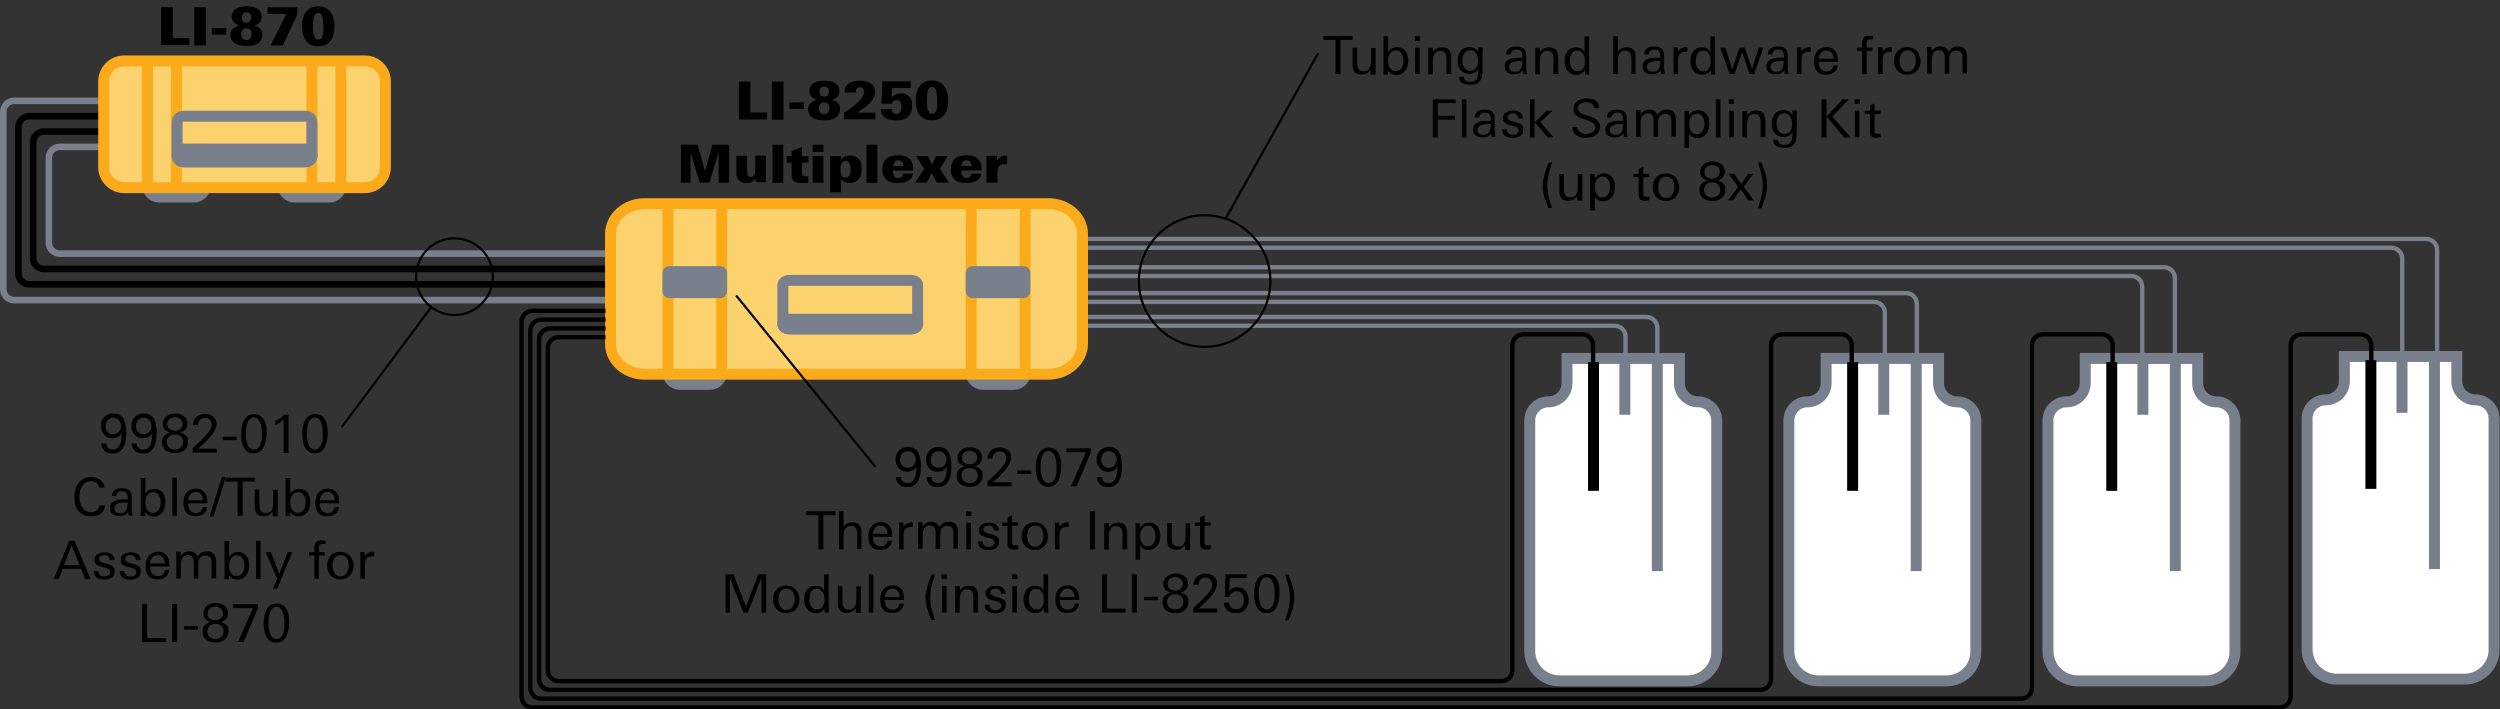 <?xml version="1.0" encoding="utf-8"?>
<!-- Generator: Adobe Illustrator 28.7.1, SVG Export Plug-In . SVG Version: 9.03 Build 54978)  -->
<svg version="1.1" id="Layer_1" xmlns="http://www.w3.org/2000/svg" xmlns:xlink="http://www.w3.org/1999/xlink" x="0px" y="0px"
	 width="1140.4px" height="323.6px" viewBox="0 0 1140.4 323.6" style="enable-background:new 0 0 1140.4 323.6;"
	 xml:space="preserve">
<rect x="0" y="0" width="1140.4" height="323.6" fill="#333333" stroke="none"/>
<style type="text/css">
	.st0{fill:none;stroke:#000000;stroke-width:3;stroke-miterlimit:10;}
	.st1{fill:none;stroke:#797F8B;stroke-width:3;stroke-miterlimit:10;}
	.st2{fill:#797F8B;stroke:#797F8B;stroke-width:5;stroke-miterlimit:10;}
	.st3{fill:#FBD26E;stroke:#FBAA1B;stroke-width:5;stroke-miterlimit:10;}
	.st4{fill:none;stroke:#FBAA1B;stroke-width:5;stroke-miterlimit:10;}
	.st5{fill:none;stroke:#797F8B;stroke-width:5;stroke-miterlimit:10;}
	.st6{fill:none;stroke:#000000;stroke-miterlimit:10;}
	.st7{fill:#FFFFFF;stroke:#767F8B;stroke-width:5;stroke-miterlimit:10;}
	.st8{fill:none;stroke:#000000;stroke-width:5;stroke-miterlimit:10;}
	.st9{fill:none;stroke:#767F8B;stroke-width:5;stroke-miterlimit:10;}
	.st10{fill:none;stroke:#797F8B;stroke-width:2;stroke-miterlimit:10;}
	.st11{fill:none;stroke:#000000;stroke-width:2;stroke-miterlimit:10;}
</style>
<path class="st0" d="M57.4,60H20.1c-2.8,0-5,2.2-5,5v52.7c0,2.8,2.2,5,5,5h284.3"/>
<path class="st0" d="M54.7,53H13.4c-2.8,0-5,2.2-5,5v66.7c0,2.8,2.2,5,5,5h307.3"/>
<path class="st1" d="M64.6,67H27.3c-2.8,0-5,2.2-5,5v38.7c0,2.8,2.2,5,5,5h249.5"/>
<path class="st1" d="M45.8,46H6.5c-2.8,0-5,2.2-5,5v80.9c0,2.8,2.2,5,5,5h314.3"/>
<g id="Soil_00000051378939392433449010000014688223833056608678_">
	<path class="st2" d="M108.9,33.2h5.3c3,0,5.5,2.5,5.5,5.5v0c0,3-2.5,5.5-5.5,5.5h-5.3c-3,0-5.5-2.5-5.5-5.5v0
		C103.5,35.7,105.9,33.2,108.9,33.2z"/>
	<path class="st2" d="M72.6,79.3h15.8c2.9,0,5.3,2.4,5.3,5.3v0c0,2.9-2.4,5.3-5.3,5.3H72.6c-2.9,0-5.3-2.4-5.3-5.3v0
		C67.3,81.6,69.7,79.3,72.6,79.3z"/>
	<path class="st2" d="M134.4,79.3h15.8c2.9,0,5.3,2.4,5.3,5.3v0c0,2.9-2.4,5.3-5.3,5.3h-15.8c-2.9,0-5.3-2.4-5.3-5.3v0
		C129.1,81.6,131.5,79.3,134.4,79.3z"/>
	<path class="st3" d="M166.5,85.6H56.6c-5.1,0-9.3-4.2-9.3-9.3V37.1c0-5.1,4.2-9.3,9.3-9.3h23.9h0h61.8h0h24.2
		c5.1,0,9.3,4.2,9.3,9.3v39.1C175.8,81.4,171.7,85.5,166.5,85.6z"/>
	<line class="st4" x1="155.5" y1="27.8" x2="155.5" y2="85.6"/>
	<line class="st4" x1="142.3" y1="27.8" x2="142.3" y2="85.6"/>
	<line class="st4" x1="80.5" y1="27.8" x2="80.5" y2="85.6"/>
	<line class="st4" x1="67.3" y1="27.8" x2="67.3" y2="85.6"/>
	<path class="st5" d="M139.4,73.8H83.7c-1.6,0-2.9-1.3-2.9-2.9V55.9c0-1.6,1.3-2.9,2.9-2.9h55.7c1.6,0,2.9,1.3,2.9,2.9v15.1
		C142.3,72.5,141,73.8,139.4,73.8z"/>
	<path class="st2" d="M139.4,73.8H83.7c-1.6,0-2.9-1.3-2.9-2.9l0,0c0-1.6,1.3-2.9,2.9-2.9h55.7c1.6,0,2.9,1.3,2.9,2.9l0,0
		C142.3,72.5,141,73.8,139.4,73.8z"/>
	<g>
		<path d="M73.5,20.7V3.3h5.3v14.1h7.6v3.2H73.5z"/>
		<path d="M88.6,20.7V3.3h5.3v17.4H88.6z"/>
		<path d="M96.6,15.8v-3h6.6v3H96.6z"/>
		<path d="M119.7,15.9c0,0.9-0.2,1.6-0.6,2.3c-0.4,0.7-0.9,1.2-1.5,1.6c-0.7,0.4-1.4,0.7-2.2,0.9c-0.8,0.2-1.7,0.3-2.8,0.3
			c-1.1,0-2.1-0.1-3-0.3c-0.9-0.2-1.7-0.5-2.4-0.9c-0.6-0.4-1.1-0.9-1.5-1.6c-0.4-0.6-0.6-1.4-0.6-2.2c0-1.2,0.4-2.2,1.2-2.9
			s1.8-1.2,3-1.5c-0.4-0.1-0.8-0.2-1.2-0.4c-0.4-0.2-0.8-0.5-1.2-0.8c-0.4-0.3-0.6-0.7-0.9-1.2c-0.2-0.5-0.3-1-0.3-1.7
			c0-0.8,0.2-1.4,0.5-2c0.3-0.6,0.8-1.1,1.3-1.4c0.6-0.4,1.4-0.7,2.2-0.9c0.9-0.2,1.8-0.3,2.9-0.3c1,0,1.8,0.1,2.6,0.2
			c0.8,0.2,1.5,0.4,2.1,0.8c0.6,0.4,1.1,0.8,1.5,1.5c0.4,0.6,0.6,1.3,0.6,2.1c0,1.1-0.3,2-0.9,2.7s-1.5,1.2-2.6,1.5
			c0.4,0.1,0.8,0.2,1.3,0.4c0.5,0.2,0.9,0.5,1.3,0.8c0.4,0.3,0.7,0.8,1,1.3C119.6,14.6,119.7,15.2,119.7,15.9z M114.8,15.5
			c0-0.9-0.2-1.6-0.7-2c-0.5-0.4-1-0.6-1.7-0.6c-0.7,0-1.2,0.2-1.7,0.7s-0.7,1.1-0.7,2c0,0.9,0.2,1.6,0.7,2c0.4,0.4,1,0.7,1.7,0.7
			s1.3-0.2,1.7-0.7S114.8,16.4,114.8,15.5z M114.6,8c0-0.8-0.2-1.4-0.6-1.8c-0.4-0.4-0.9-0.6-1.5-0.6c-0.7,0-1.2,0.2-1.6,0.6
			c-0.4,0.4-0.6,1-0.6,1.8c0,0.8,0.2,1.4,0.6,1.8s0.9,0.5,1.6,0.5c0.6,0,1.1-0.2,1.5-0.6S114.6,8.8,114.6,8z"/>
		<path d="M129,20.7h-5.6l7.2-14.3h-8.5V3.3h13.5v3.4L129,20.7z"/>
		<path d="M152.6,12.1c0,1.3-0.1,2.5-0.4,3.5c-0.2,1-0.6,1.9-1.2,2.7c-0.6,0.9-1.4,1.6-2.4,2.1s-2.1,0.7-3.5,0.7
			c-1.3,0-2.4-0.2-3.3-0.7c-0.9-0.5-1.7-1.1-2.3-1.9c-0.6-0.8-1-1.8-1.3-2.9s-0.4-2.3-0.4-3.6c0-1.3,0.1-2.5,0.4-3.6
			s0.7-2.1,1.3-2.9s1.4-1.4,2.3-1.9c0.9-0.4,2.1-0.7,3.3-0.7c1.3,0,2.4,0.2,3.4,0.7c0.9,0.4,1.7,1.1,2.3,1.9s1,1.8,1.3,2.9
			C152.5,9.5,152.6,10.7,152.6,12.1z M147.5,11.8c0-0.7,0-1.4-0.1-2.1s-0.2-1.4-0.3-1.9c-0.2-0.6-0.4-1-0.7-1.4
			c-0.3-0.4-0.7-0.5-1.2-0.5c-0.5,0-1,0.2-1.3,0.5c-0.3,0.3-0.6,0.8-0.7,1.4c-0.2,0.6-0.3,1.3-0.3,2c0,0.8-0.1,1.6-0.1,2.4
			c0,0.4,0,0.8,0,1.2c0,0.4,0.1,0.9,0.1,1.3c0,0.4,0.1,0.8,0.2,1.2c0.1,0.4,0.2,0.7,0.4,1c0.2,0.4,0.4,0.7,0.7,0.9
			c0.2,0.2,0.6,0.3,1,0.3c0.5,0,1-0.2,1.3-0.5s0.6-0.8,0.7-1.4s0.3-1.3,0.3-2S147.5,12.6,147.5,11.8z"/>
	</g>
</g>
<g>
	<g id="Soil_00000084521569759861150940000011605574273039366805_">
		<path class="st2" d="M448.3,164.1h14.1c2.9,0,5.3,2.4,5.3,5.3v0.6c0,2.9-2.4,5.3-5.3,5.3h-14.1c-2.9,0-5.3-2.4-5.3-5.3v-0.6
			C443,166.4,445.3,164.1,448.3,164.1z"/>
		<path class="st2" d="M310,164.1h13.9c2.9,0,5.3,2.4,5.3,5.3v0.6c0,2.9-2.4,5.3-5.3,5.3H310c-2.9,0-5.3-2.4-5.3-5.3v-0.6
			C304.7,166.4,307.1,164.1,310,164.1z"/>
		<path class="st3" d="M478.2,170.7H294.1c-8.6,0-15.6-6.2-15.6-13.8v-50.2c0-7.6,7-13.8,15.6-13.8h61.3h0h61.5h0h61.3
			c8.6,0,15.6,6.2,15.6,13.8v50.2C493.7,164.5,486.7,170.7,478.2,170.7z"/>
		<line class="st4" x1="304.7" y1="92.9" x2="304.7" y2="170.7"/>
		<line class="st4" x1="329.2" y1="92.9" x2="329.2" y2="170.7"/>
		<line class="st4" x1="467.6" y1="92.9" x2="467.6" y2="170.7"/>
		<line class="st4" x1="443" y1="92.9" x2="443" y2="170.7"/>
		<path class="st2" d="M305.4,123.9h23.1c0.4,0,0.7,0.3,0.7,0.7v8.2c0,0.4-0.3,0.7-0.7,0.7h-23.1c-0.4,0-0.7-0.3-0.7-0.7v-8.2
			C304.7,124.2,305,123.9,305.4,123.9z"/>
		<path class="st2" d="M443.7,123.9h23.1c0.4,0,0.7,0.3,0.7,0.7v8.2c0,0.4-0.3,0.7-0.7,0.7h-23.1c-0.4,0-0.7-0.3-0.7-0.7v-8.2
			C443,124.2,443.3,123.9,443.7,123.9z"/>
		<path class="st5" d="M360,150h55.7c1.6,0,2.9-1,2.9-2.2v-17.7c0-1.2-1.3-2.2-2.9-2.2H360c-1.6,0-2.9,1-2.9,2.2v17.7
			C357.1,149,358.4,150,360,150z"/>
		<path class="st2" d="M360,150h55.7c1.6,0,2.9-1,2.9-2.2l0,0c0-1.2-1.3-2.2-2.9-2.2H360c-1.6,0-2.9,1-2.9,2.2l0,0
			C357.1,149,358.4,150,360,150z"/>
	</g>
	<g>
		<path d="M337,54.5V37.2h5.3v14.1h7.6v3.2H337z"/>
		<path d="M352.1,54.5V37.2h5.3v17.4H352.1z"/>
		<path d="M360.1,49.7v-3h6.6v3H360.1z"/>
		<path d="M383.2,49.8c0,0.9-0.2,1.6-0.6,2.3c-0.4,0.7-0.9,1.2-1.5,1.6c-0.7,0.4-1.4,0.7-2.2,0.9c-0.8,0.2-1.7,0.3-2.8,0.3
			c-1.1,0-2.1-0.1-3-0.3c-0.9-0.2-1.7-0.5-2.4-0.9c-0.6-0.4-1.1-0.9-1.5-1.6c-0.4-0.6-0.6-1.4-0.6-2.2c0-1.2,0.4-2.2,1.2-2.9
			s1.8-1.2,3-1.5c-0.4-0.1-0.8-0.2-1.2-0.4c-0.4-0.2-0.8-0.5-1.2-0.8c-0.4-0.3-0.6-0.7-0.9-1.2c-0.2-0.5-0.3-1-0.3-1.7
			c0-0.8,0.2-1.4,0.5-2c0.3-0.6,0.8-1.1,1.3-1.4c0.6-0.4,1.4-0.7,2.2-0.9c0.9-0.2,1.8-0.3,2.9-0.3c1,0,1.8,0.1,2.6,0.2
			c0.8,0.2,1.5,0.4,2.1,0.8c0.6,0.4,1.1,0.8,1.5,1.5c0.4,0.6,0.6,1.3,0.6,2.1c0,1.1-0.3,2-0.9,2.7s-1.5,1.2-2.6,1.5
			c0.4,0.1,0.8,0.2,1.3,0.4c0.5,0.2,0.9,0.5,1.3,0.8c0.4,0.3,0.7,0.8,1,1.3C383.1,48.5,383.2,49.1,383.2,49.8z M378.3,49.3
			c0-0.9-0.2-1.6-0.7-2c-0.5-0.4-1-0.6-1.7-0.6c-0.7,0-1.2,0.2-1.7,0.7s-0.7,1.1-0.7,2c0,0.9,0.2,1.6,0.7,2c0.4,0.4,1,0.7,1.7,0.7
			s1.3-0.2,1.7-0.7S378.3,50.3,378.3,49.3z M378.1,41.8c0-0.8-0.2-1.4-0.6-1.8c-0.4-0.4-0.9-0.6-1.5-0.6c-0.7,0-1.2,0.2-1.6,0.6
			c-0.4,0.4-0.6,1-0.6,1.8c0,0.8,0.2,1.4,0.6,1.8s0.9,0.5,1.6,0.5c0.6,0,1.1-0.2,1.5-0.6S378.1,42.6,378.1,41.8z"/>
		<path d="M385,54.5v-3.1c1.1-0.7,2.2-1.4,3.3-2.2c1.1-0.8,2.1-1.7,3-2.5s1.6-1.7,2.1-2.5c0.5-0.8,0.8-1.6,0.8-2.4
			c0-0.6-0.2-1.1-0.5-1.5c-0.3-0.4-0.8-0.5-1.4-0.5c-1.2,0-1.9,0.8-2,2.4h-5v-0.3c0-0.9,0.2-1.6,0.5-2.3c0.3-0.6,0.8-1.2,1.4-1.6
			c0.6-0.4,1.3-0.7,2.2-0.9c0.9-0.2,1.8-0.3,2.9-0.3c2.2,0,3.9,0.5,5.1,1.4c0.5,0.4,1,0.9,1.3,1.6s0.5,1.4,0.5,2.1
			c0,1.2-0.4,2.3-1.1,3.4c-0.7,1.1-1.7,2.1-2.9,3.1c-0.6,0.5-1.3,1-2,1.5c-0.7,0.5-1.4,1-2.2,1.5h8.3v3H385z"/>
		<path d="M416.1,48.6c0,1-0.2,1.9-0.5,2.7s-0.8,1.5-1.4,2c-0.6,0.6-1.4,1-2.2,1.2c-0.9,0.3-1.9,0.4-3.1,0.4c-1.5,0-2.7-0.2-3.7-0.5
			s-1.8-0.9-2.5-1.7c-0.3-0.5-0.6-0.9-0.7-1.4c-0.1-0.5-0.2-1-0.2-1.6h4.9c0,0.7,0.2,1.3,0.6,1.7c0.4,0.4,0.9,0.6,1.5,0.6
			c0.8,0,1.4-0.3,1.8-0.9c0.4-0.6,0.6-1.4,0.6-2.4c0-0.9-0.2-1.6-0.5-2.2c-0.4-0.6-0.9-0.9-1.7-0.9c-0.5,0-1,0.1-1.3,0.4
			c-0.4,0.3-0.6,0.7-0.7,1.3h-4.9l0.4-10.2l12.9,0v3h-8.5l-0.2,4.5c0.5-0.7,1.1-1.2,1.8-1.5c0.7-0.3,1.4-0.5,2.4-0.5
			c0.8,0,1.6,0.1,2.3,0.4c0.7,0.3,1.2,0.7,1.7,1.2c0.5,0.5,0.8,1.2,1.1,1.9C415.9,46.9,416.1,47.7,416.1,48.6z"/>
		<path d="M432.5,45.9c0,1.3-0.1,2.5-0.4,3.5c-0.2,1-0.6,1.9-1.2,2.7c-0.6,0.9-1.4,1.6-2.4,2.1s-2.1,0.7-3.5,0.7
			c-1.3,0-2.4-0.2-3.3-0.7c-0.9-0.5-1.7-1.1-2.3-1.9c-0.6-0.8-1-1.8-1.3-2.9s-0.4-2.3-0.4-3.6c0-1.3,0.1-2.5,0.4-3.6
			s0.7-2.1,1.3-2.9s1.4-1.4,2.3-1.9c0.9-0.4,2.1-0.7,3.3-0.7c1.3,0,2.4,0.2,3.4,0.7c0.9,0.4,1.7,1.1,2.3,1.9s1,1.8,1.3,2.9
			C432.4,43.3,432.5,44.5,432.5,45.9z M427.5,45.6c0-0.7,0-1.4-0.1-2.1s-0.2-1.4-0.3-1.9c-0.2-0.6-0.4-1-0.7-1.4
			c-0.3-0.4-0.7-0.5-1.2-0.5c-0.5,0-1,0.2-1.3,0.5c-0.3,0.3-0.6,0.8-0.7,1.4c-0.2,0.6-0.3,1.3-0.3,2c0,0.8-0.1,1.6-0.1,2.4
			c0,0.4,0,0.8,0,1.2c0,0.4,0.1,0.9,0.1,1.3c0,0.4,0.1,0.8,0.2,1.2c0.1,0.4,0.2,0.7,0.4,1c0.2,0.4,0.4,0.7,0.7,0.9
			c0.2,0.2,0.6,0.3,1,0.3c0.5,0,1-0.2,1.3-0.5s0.6-0.8,0.7-1.4s0.3-1.3,0.3-2S427.5,46.5,427.5,45.6z"/>
		<path d="M327.8,83.3V69.6l-4.2,13.7h-4.4L315,69.6v13.7h-4.4V66h7.6l3.4,12.1l3.4-12.1h7.6v17.4H327.8z"/>
		<path d="M344.7,83.3c0-0.1,0-0.2,0-0.4c0-0.2,0-0.4,0-0.6c0-0.2,0-0.4,0-0.6c0-0.2,0-0.3,0-0.3c-0.6,0.7-1.2,1.3-1.8,1.6
			c-0.6,0.3-1.4,0.5-2.4,0.5c-1.7,0-2.9-0.5-3.7-1.5c-0.3-0.4-0.5-0.9-0.7-1.4s-0.2-1.2-0.2-2v-7.5h4.9v6.7c0,0.4,0,0.9,0,1.2
			c0,0.4,0.1,0.7,0.2,0.9c0.1,0.2,0.3,0.4,0.5,0.6c0.2,0.1,0.6,0.2,1,0.2c0.4,0,0.8-0.1,1.1-0.3s0.5-0.4,0.6-0.8
			c0.1-0.3,0.2-0.5,0.2-0.8s0.1-0.7,0.1-1.2v-6.6h4.9v8c0,0.8,0,1.5,0,2.1c0,0.6,0,1.3,0.1,2H344.7z"/>
		<path d="M352.4,83.3V66h4.9v17.4H352.4z"/>
		<path d="M365.9,83.5c-0.9,0-1.6-0.1-2.2-0.2s-1.1-0.3-1.5-0.6c-0.4-0.3-0.6-0.7-0.8-1.2c-0.2-0.5-0.3-1.2-0.3-2v-5.3h-2.2v-3h2.2
			v-2.3l4.7-1.8v4.1h3v3h-3V78c0,0.1,0,0.2,0,0.4c0,0.2,0,0.4,0,0.6c0,0.2,0,0.4,0.1,0.6c0,0.2,0.1,0.3,0.2,0.4
			c0.3,0.3,0.7,0.5,1.4,0.5c0.2,0,0.4,0,0.5,0c0.2,0,0.4,0,0.7-0.1v3C367.8,83.4,366.8,83.5,365.9,83.5z"/>
		<path d="M370.7,69.3V66h4.9v3.3H370.7z M370.7,83.3V71.2h4.9v12.1H370.7z"/>
		<path d="M393,77.1c0,1-0.1,1.8-0.3,2.6c-0.2,0.8-0.6,1.5-1,2s-1,1-1.7,1.3s-1.5,0.5-2.4,0.5c-0.4,0-0.9,0-1.2-0.1s-0.7-0.2-1-0.3
			c-0.3-0.1-0.6-0.3-0.9-0.6s-0.6-0.5-0.9-0.9v6.1h-4.9V74.2c0-0.1,0-0.3,0-0.6s0-0.6,0-0.9c0-0.3,0-0.6,0-0.9c0-0.3,0-0.5,0-0.6
			h4.9l0,1.7c0.5-0.7,1.1-1.2,1.8-1.5c0.7-0.3,1.4-0.5,2.4-0.5c0.9,0,1.7,0.2,2.4,0.5c0.7,0.3,1.3,0.7,1.7,1.3c0.5,0.5,0.8,1.2,1,2
			C392.9,75.3,393,76.2,393,77.1z M388,77.2c0-0.5,0-1-0.1-1.5c-0.1-0.5-0.2-0.9-0.4-1.2c-0.2-0.3-0.4-0.6-0.7-0.8
			c-0.3-0.2-0.7-0.3-1.1-0.3c-0.4,0-0.8,0.1-1.1,0.3c-0.3,0.2-0.5,0.5-0.7,0.8c-0.2,0.3-0.3,0.7-0.4,1.2c-0.1,0.5-0.1,1-0.1,1.5
			c0,0.5,0,1.1,0.1,1.5c0.1,0.5,0.2,0.9,0.4,1.2c0.2,0.4,0.4,0.6,0.7,0.8c0.3,0.2,0.7,0.3,1.1,0.3c0.4,0,0.8-0.1,1.1-0.3
			s0.6-0.5,0.7-0.8c0.2-0.4,0.3-0.8,0.4-1.2C388,78.3,388,77.8,388,77.2z"/>
		<path d="M395.3,83.3V66h4.9v17.4H395.3z"/>
		<path d="M407.3,77.9c0,1,0.2,1.8,0.6,2.4c0.4,0.6,1,0.9,1.8,0.9c1.3,0,2.1-0.7,2.2-2h4.6c-0.1,0.6-0.3,1.1-0.5,1.5
			c-0.3,0.5-0.6,0.9-1.1,1.3c-0.6,0.5-1.4,0.9-2.3,1.2c-0.9,0.2-1.9,0.3-3,0.3c-1.3,0-2.5-0.1-3.3-0.4s-1.6-0.7-2.2-1.4
			c-0.5-0.5-0.9-1.2-1.2-1.9c-0.3-0.8-0.4-1.6-0.4-2.5c0-2,0.6-3.6,1.8-4.8s3-1.7,5.4-1.7c1.6,0,2.9,0.3,4,0.8
			c1.1,0.6,1.9,1.4,2.4,2.6c0.2,0.5,0.4,1,0.4,1.6c0.1,0.6,0.1,1.2,0.1,2H407.3z M412,75.8c0-0.9-0.2-1.6-0.6-2s-0.9-0.7-1.6-0.7
			c-0.7,0-1.3,0.2-1.7,0.7c-0.4,0.5-0.6,1.1-0.6,2H412z"/>
		<path d="M427.3,83.3L425,79l-2.3,4.3h-5.3l4.2-6.3l-3.7-5.8h5.4l1.8,3.9l1.9-3.9h5.3l-3.6,5.8l4.2,6.3H427.3z"/>
		<path d="M438.5,77.9c0,1,0.2,1.8,0.6,2.4c0.4,0.6,1,0.9,1.8,0.9c1.3,0,2.1-0.7,2.2-2h4.6c-0.1,0.6-0.3,1.1-0.5,1.5
			c-0.3,0.5-0.6,0.9-1.1,1.3c-0.6,0.5-1.4,0.9-2.3,1.2c-0.9,0.2-1.9,0.3-3,0.3c-1.3,0-2.5-0.1-3.3-0.4s-1.6-0.7-2.2-1.4
			c-0.5-0.5-0.9-1.2-1.2-1.9c-0.3-0.8-0.4-1.6-0.4-2.5c0-2,0.6-3.6,1.8-4.8s3-1.7,5.4-1.7c1.6,0,2.9,0.3,4,0.8
			c1.1,0.6,1.9,1.4,2.4,2.6c0.2,0.5,0.4,1,0.4,1.6c0.1,0.6,0.1,1.2,0.1,2H438.5z M443.1,75.8c0-0.9-0.2-1.6-0.6-2s-0.9-0.7-1.6-0.7
			c-0.7,0-1.3,0.2-1.7,0.7c-0.4,0.5-0.6,1.1-0.6,2H443.1z"/>
		<path d="M458.8,74.9c-0.2,0-0.4,0-0.6,0c-0.6,0-1.1,0.1-1.6,0.3c-0.4,0.2-0.8,0.5-1,0.9c-0.2,0.3-0.4,0.7-0.5,1.1
			c-0.1,0.4-0.1,1-0.1,1.6v4.5H450v-8.6c0-0.4,0-0.7,0-1c0-0.3,0-0.6,0-0.9c0-0.3,0-0.6,0-0.8c0-0.3,0-0.6,0-0.9h4.8
			c0,0.1,0,0.3,0,0.5c0,0.2,0,0.4,0,0.7c0,0.2,0,0.5,0,0.7c0,0.2,0,0.4,0,0.5c0.4-0.9,1-1.5,1.6-1.9c0.6-0.4,1.4-0.6,2.3-0.6
			c0.1,0,0.2,0,0.3,0s0.2,0,0.4,0V75C459.2,75,459,74.9,458.8,74.9z"/>
	</g>
</g>
<g>
	<path d="M611.5,18.2v15.6h-2.3V18.2h-5.5v-1.8H617v1.8H611.5z"/>
	<path d="M625.2,33.8l-0.1-1.9c-0.5,0.7-1.1,1.2-1.7,1.6s-1.4,0.5-2.2,0.5c-0.8,0-1.5-0.1-2-0.3c-0.6-0.2-1-0.5-1.3-0.9
		c-0.3-0.4-0.6-0.9-0.7-1.5c-0.2-0.6-0.2-1.3-0.2-2v-7.5h2.1v6.7c0,0.5,0,1,0.1,1.5s0.2,0.9,0.4,1.3c0.2,0.4,0.5,0.6,0.9,0.9
		s0.9,0.3,1.5,0.3c0.6,0,1.2-0.1,1.6-0.3s0.8-0.5,1-0.9s0.4-0.9,0.6-1.4c0.1-0.5,0.2-1,0.2-1.6v-6.4h2.1v5.9c0,1,0,2.1,0,3.1
		c0,1,0,2.1,0,3.1H625.2z"/>
	<path d="M642.4,27.6c0,0.8-0.1,1.6-0.3,2.4c-0.2,0.8-0.5,1.5-1,2.1c-0.4,0.6-1,1.1-1.7,1.5c-0.7,0.4-1.5,0.6-2.4,0.6
		c-0.9,0-1.6-0.2-2.2-0.5c-0.6-0.3-1.1-0.9-1.6-1.5l-0.1,1.8h-2.1c0-0.6,0.1-1.2,0.1-1.8c0-0.6,0-1.2,0-1.8V16.5h2.1v7.3
		c0.9-1.5,2.3-2.3,4.1-2.3c0.9,0,1.7,0.2,2.3,0.5s1.2,0.8,1.6,1.4c0.4,0.6,0.7,1.2,0.9,2S642.4,26.8,642.4,27.6z M640.2,27.7
		c0-0.5-0.1-1.1-0.2-1.7c-0.1-0.6-0.3-1.1-0.6-1.5c-0.3-0.5-0.6-0.8-1-1.1c-0.4-0.3-1-0.4-1.6-0.4c-0.7,0-1.2,0.1-1.7,0.4
		s-0.8,0.7-1.1,1.1c-0.3,0.5-0.5,1-0.6,1.5c-0.1,0.6-0.2,1.2-0.2,1.7c0,0.5,0.1,1.1,0.2,1.7c0.1,0.6,0.3,1.1,0.6,1.5
		c0.3,0.5,0.6,0.8,1,1.1c0.4,0.3,1,0.4,1.6,0.4c0.7,0,1.3-0.1,1.7-0.4c0.5-0.3,0.8-0.6,1.1-1.1c0.3-0.4,0.5-1,0.6-1.5
		S640.2,28.3,640.2,27.7z"/>
	<path d="M645.4,18.6v-2.1h2.4v2.1H645.4z M645.5,33.8V21.7h2.1v12.1H645.5z"/>
	<path d="M659.8,33.8v-6.7c0-0.5,0-1-0.1-1.5c0-0.5-0.2-0.9-0.4-1.2c-0.2-0.4-0.5-0.6-0.9-0.9c-0.4-0.2-0.9-0.3-1.5-0.3
		c-0.7,0-1.2,0.1-1.6,0.4c-0.4,0.3-0.8,0.6-1,1.1s-0.4,0.9-0.5,1.5c-0.1,0.6-0.2,1.1-0.2,1.7v6h-2.1v-9c0-0.3,0-0.5,0-0.8
		c0-0.3,0-0.6,0-0.9s0-0.5,0-0.8c0-0.2,0-0.5,0-0.6h2.1l0.1,1.9c0.5-0.7,1.1-1.2,1.7-1.6c0.6-0.3,1.4-0.5,2.3-0.5
		c1.6,0,2.7,0.4,3.3,1.2c0.6,0.8,1,2,1,3.5v7.5H659.8z"/>
	<path d="M676.4,21.7c0,0.7-0.1,1.4-0.1,2.1s0,1.4,0,2.1v4.5c0,1.2,0,2.3-0.1,3.3c-0.1,1-0.3,1.9-0.7,2.6c-0.4,0.7-0.9,1.3-1.7,1.8
		c-0.8,0.4-1.8,0.6-3.2,0.6c-0.6,0-1.2-0.1-1.8-0.2s-1.1-0.3-1.6-0.6c-0.5-0.3-0.9-0.6-1.2-1.1c-0.3-0.5-0.4-1.1-0.4-1.8h2.1
		c0,0.4,0.1,0.8,0.3,1.1s0.4,0.5,0.7,0.7c0.3,0.2,0.6,0.3,0.9,0.4c0.4,0.1,0.7,0.1,1.1,0.1c0.6,0,1.2-0.1,1.6-0.3
		c0.4-0.2,0.8-0.4,1.1-0.7c0.3-0.3,0.5-0.7,0.6-1.2c0.1-0.4,0.2-1,0.3-1.5c0-0.3,0-0.6,0-1s0-0.7,0-1c-0.9,1.4-2.3,2.1-4,2.1
		c-0.9,0-1.7-0.2-2.4-0.5c-0.7-0.3-1.2-0.8-1.7-1.3c-0.4-0.6-0.8-1.2-1-1.9s-0.3-1.5-0.3-2.4c0-0.8,0.1-1.6,0.3-2.3
		c0.2-0.7,0.6-1.4,1-2c0.4-0.6,1-1,1.7-1.4c0.7-0.3,1.4-0.5,2.3-0.5c1.8,0,3.2,0.8,4.1,2.3v-2.1H676.4z M674.2,27.5
		c0-0.5-0.1-1.1-0.2-1.6c-0.1-0.5-0.3-1-0.6-1.5s-0.7-0.8-1.1-1.1c-0.4-0.3-1-0.4-1.6-0.4c-0.7,0-1.2,0.1-1.7,0.4
		c-0.5,0.3-0.8,0.6-1.1,1.1c-0.3,0.4-0.5,0.9-0.6,1.5c-0.1,0.6-0.2,1.1-0.2,1.7c0,0.6,0.1,1.1,0.2,1.7c0.1,0.6,0.3,1,0.6,1.5
		c0.3,0.4,0.6,0.8,1.1,1.1c0.4,0.3,1,0.4,1.7,0.4c0.7,0,1.2-0.1,1.7-0.4c0.5-0.3,0.8-0.6,1.1-1.1c0.3-0.5,0.5-1,0.6-1.5
		S674.2,28.1,674.2,27.5z"/>
	<path d="M694.9,33.8c0-0.3-0.1-0.5-0.1-0.9s-0.1-0.6-0.1-0.9c-0.5,0.7-1.1,1.2-1.8,1.5s-1.4,0.4-2.3,0.4c-0.6,0-1.1-0.1-1.6-0.2
		s-1-0.4-1.4-0.7c-0.4-0.3-0.7-0.7-0.9-1.1c-0.2-0.4-0.3-1-0.3-1.6c0-0.9,0.2-1.6,0.7-2.2s1-0.9,1.7-1.2c0.7-0.3,1.4-0.5,2.2-0.5
		c0.8-0.1,1.6-0.1,2.3-0.1c0.2,0,0.4,0,0.6,0c0.2,0,0.4,0,0.6,0v-0.7c0-0.9-0.2-1.6-0.6-2.2c-0.4-0.5-1.1-0.8-2.1-0.8
		c-0.8,0-1.3,0.2-1.8,0.5s-0.7,0.9-0.8,1.7h-2.1c0-0.7,0.2-1.2,0.4-1.7c0.3-0.4,0.6-0.8,1-1.1s0.9-0.5,1.4-0.6
		c0.5-0.1,1.1-0.2,1.7-0.2c1.6,0,2.7,0.3,3.5,1c0.8,0.7,1.1,1.8,1.1,3.4v4.5c0,0.8,0,1.5,0.1,2.2s0.2,1.1,0.3,1.4H694.9z
		 M694.5,27.8c-0.3,0-0.5,0-0.6,0c-0.1,0-0.3,0-0.5,0c-0.5,0-1,0-1.6,0.1c-0.6,0-1.1,0.2-1.6,0.3c-0.5,0.2-0.9,0.5-1.3,0.8
		c-0.3,0.4-0.5,0.8-0.5,1.5c0,0.4,0.1,0.7,0.2,1c0.1,0.3,0.3,0.5,0.6,0.7s0.5,0.3,0.9,0.4c0.3,0.1,0.7,0.1,1,0.1
		c0.8,0,1.4-0.1,1.8-0.4c0.4-0.3,0.8-0.7,1-1.1c0.2-0.5,0.4-1,0.4-1.6C694.4,29,694.5,28.4,694.5,27.8z"/>
	<path d="M708.6,33.8v-6.7c0-0.5,0-1-0.1-1.5c0-0.5-0.2-0.9-0.4-1.2c-0.2-0.4-0.5-0.6-0.9-0.9c-0.4-0.2-0.9-0.3-1.5-0.3
		c-0.7,0-1.2,0.1-1.6,0.4c-0.4,0.3-0.8,0.6-1,1.1s-0.4,0.9-0.5,1.5c-0.1,0.6-0.2,1.1-0.2,1.7v6h-2.1v-9c0-0.3,0-0.5,0-0.8
		c0-0.3,0-0.6,0-0.9s0-0.5,0-0.8c0-0.2,0-0.5,0-0.6h2.1l0.1,1.9c0.5-0.7,1.1-1.2,1.7-1.6c0.6-0.3,1.4-0.5,2.3-0.5
		c1.6,0,2.7,0.4,3.3,1.2c0.6,0.8,1,2,1,3.5v7.5H708.6z"/>
	<path d="M723.1,33.8l-0.1-1.8c-0.5,0.7-1.1,1.2-1.7,1.6c-0.6,0.3-1.3,0.5-2.2,0.5c-0.9,0-1.7-0.2-2.4-0.5s-1.2-0.8-1.7-1.4
		c-0.4-0.6-0.8-1.3-1-2s-0.3-1.6-0.3-2.4c0-0.8,0.1-1.6,0.3-2.3c0.2-0.8,0.5-1.4,1-2c0.4-0.6,1-1,1.6-1.4c0.7-0.4,1.4-0.5,2.3-0.5
		c0.9,0,1.7,0.2,2.3,0.5s1.2,0.9,1.6,1.7v-7.2h2.1v13.8c0,0.6,0,1.2,0,1.8c0,0.6,0,1.2,0.1,1.8H723.1z M723,27.8
		c0-0.6-0.1-1.2-0.2-1.7c-0.1-0.6-0.3-1.1-0.6-1.5c-0.3-0.5-0.7-0.8-1.1-1.1s-1-0.4-1.7-0.4c-0.7,0-1.2,0.1-1.6,0.4
		c-0.4,0.3-0.8,0.7-1,1.1c-0.3,0.5-0.4,1-0.5,1.5c-0.1,0.6-0.2,1.1-0.2,1.7c0,0.6,0.1,1.2,0.2,1.7s0.3,1.1,0.6,1.5
		c0.3,0.4,0.7,0.8,1.1,1.1c0.5,0.3,1,0.4,1.7,0.4c0.7,0,1.2-0.1,1.6-0.4s0.8-0.7,1-1.1s0.4-1,0.6-1.5C722.9,28.9,723,28.3,723,27.8z
		"/>
	<path d="M744.2,33.8v-6.7c0-0.5,0-1-0.1-1.5c0-0.5-0.2-0.9-0.4-1.3c-0.2-0.4-0.5-0.6-0.9-0.9c-0.4-0.2-0.9-0.3-1.5-0.3
		c-0.6,0-1.1,0.1-1.5,0.4c-0.4,0.2-0.8,0.6-1,0.9c-0.3,0.4-0.5,0.8-0.6,1.4s-0.2,1.1-0.2,1.6v6.4h-2.1V16.5h2.1v7.1
		c0.5-0.7,1-1.2,1.7-1.5c0.6-0.3,1.4-0.5,2.2-0.5c0.8,0,1.5,0.1,2,0.3c0.6,0.2,1,0.5,1.3,0.9c0.3,0.4,0.6,0.9,0.7,1.5
		c0.2,0.6,0.2,1.3,0.2,2v7.5H744.2z"/>
	<path d="M757.8,33.8c0-0.3-0.1-0.5-0.1-0.9s-0.1-0.6-0.1-0.9c-0.5,0.7-1.1,1.2-1.8,1.5s-1.4,0.4-2.3,0.4c-0.6,0-1.1-0.1-1.6-0.2
		s-1-0.4-1.4-0.7c-0.4-0.3-0.7-0.7-0.9-1.1c-0.2-0.4-0.3-1-0.3-1.6c0-0.9,0.2-1.6,0.7-2.2s1-0.9,1.7-1.2c0.7-0.3,1.4-0.5,2.2-0.5
		c0.8-0.1,1.6-0.1,2.3-0.1c0.2,0,0.4,0,0.6,0c0.2,0,0.4,0,0.6,0v-0.7c0-0.9-0.2-1.6-0.6-2.2c-0.4-0.5-1.1-0.8-2.1-0.8
		c-0.8,0-1.3,0.2-1.8,0.5s-0.7,0.9-0.8,1.7h-2.1c0-0.7,0.2-1.2,0.4-1.7c0.3-0.4,0.6-0.8,1-1.1s0.9-0.5,1.4-0.6
		c0.5-0.1,1.1-0.2,1.7-0.2c1.6,0,2.7,0.3,3.5,1c0.8,0.7,1.1,1.8,1.1,3.4v4.5c0,0.8,0,1.5,0.1,2.2s0.2,1.1,0.3,1.4H757.8z
		 M757.4,27.8c-0.3,0-0.5,0-0.6,0c-0.1,0-0.3,0-0.5,0c-0.5,0-1,0-1.6,0.1c-0.6,0-1.1,0.2-1.6,0.3c-0.5,0.2-0.9,0.5-1.3,0.8
		c-0.3,0.4-0.5,0.8-0.5,1.5c0,0.4,0.1,0.7,0.2,1c0.1,0.3,0.3,0.5,0.6,0.7s0.5,0.3,0.9,0.4c0.3,0.1,0.7,0.1,1,0.1
		c0.8,0,1.4-0.1,1.8-0.4c0.4-0.3,0.8-0.7,1-1.1c0.2-0.5,0.4-1,0.4-1.6C757.4,29,757.4,28.4,757.4,27.8z"/>
	<path d="M769.3,23.6c-0.2,0-0.4,0-0.5,0c-1.2,0-2.1,0.3-2.6,1c-0.5,0.7-0.7,1.6-0.7,2.7v6.5h-2.1v-8.6c0-1.2,0-2.4-0.1-3.6h2.1
		l0.1,1.9c0.4-0.7,0.9-1.2,1.5-1.5c0.6-0.3,1.3-0.5,2.1-0.5c0.1,0,0.2,0,0.3,0c0.1,0,0.2,0,0.3,0v2
		C769.6,23.7,769.5,23.6,769.3,23.6z"/>
	<path d="M780.5,33.8l-0.1-1.8c-0.5,0.7-1.1,1.2-1.7,1.6c-0.6,0.3-1.3,0.5-2.2,0.5c-0.9,0-1.7-0.2-2.4-0.5s-1.2-0.8-1.7-1.4
		c-0.4-0.6-0.8-1.3-1-2s-0.3-1.6-0.3-2.4c0-0.8,0.1-1.6,0.3-2.3c0.2-0.8,0.5-1.4,1-2c0.4-0.6,1-1,1.6-1.4c0.7-0.4,1.4-0.5,2.3-0.5
		c0.9,0,1.7,0.2,2.3,0.5s1.2,0.9,1.6,1.7v-7.2h2.1v13.8c0,0.6,0,1.2,0,1.8c0,0.6,0,1.2,0.1,1.8H780.5z M780.4,27.8
		c0-0.6-0.1-1.2-0.2-1.7c-0.1-0.6-0.3-1.1-0.6-1.5c-0.3-0.5-0.7-0.8-1.1-1.1s-1-0.4-1.7-0.4c-0.7,0-1.2,0.1-1.6,0.4
		c-0.4,0.3-0.8,0.7-1,1.1c-0.3,0.5-0.4,1-0.5,1.5c-0.1,0.6-0.2,1.1-0.2,1.7c0,0.6,0.1,1.2,0.2,1.7s0.3,1.1,0.6,1.5
		c0.3,0.4,0.7,0.8,1.1,1.1c0.5,0.3,1,0.4,1.7,0.4c0.7,0,1.2-0.1,1.6-0.4s0.8-0.7,1-1.1s0.4-1,0.6-1.5
		C780.3,28.9,780.4,28.3,780.4,27.8z"/>
	<path d="M800.2,33.8h-2.1l-3.4-10l-3.5,10h-2.2l-4.3-12.1h2.4l3.1,9.9l3.3-9.9h2.4l3.3,9.8l3.1-9.8h2.1L800.2,33.8z"/>
	<path d="M814.2,33.8c0-0.3-0.1-0.5-0.1-0.9s-0.1-0.6-0.1-0.9c-0.5,0.7-1.1,1.2-1.8,1.5s-1.4,0.4-2.3,0.4c-0.6,0-1.1-0.1-1.6-0.2
		s-1-0.4-1.4-0.7c-0.4-0.3-0.7-0.7-0.9-1.1c-0.2-0.4-0.3-1-0.3-1.6c0-0.9,0.2-1.6,0.7-2.2s1-0.9,1.7-1.2c0.7-0.3,1.4-0.5,2.2-0.5
		c0.8-0.1,1.6-0.1,2.3-0.1c0.2,0,0.4,0,0.6,0c0.2,0,0.4,0,0.6,0v-0.7c0-0.9-0.2-1.6-0.6-2.2c-0.4-0.5-1.1-0.8-2.1-0.8
		c-0.8,0-1.3,0.2-1.8,0.5s-0.7,0.9-0.8,1.7h-2.1c0-0.7,0.2-1.2,0.4-1.7c0.3-0.4,0.6-0.8,1-1.1s0.9-0.5,1.4-0.6
		c0.5-0.1,1.1-0.2,1.7-0.2c1.6,0,2.7,0.3,3.5,1c0.8,0.7,1.1,1.8,1.1,3.4v4.5c0,0.8,0,1.5,0.1,2.2s0.2,1.1,0.3,1.4H814.2z
		 M813.7,27.8c-0.3,0-0.5,0-0.6,0c-0.1,0-0.3,0-0.5,0c-0.5,0-1,0-1.6,0.1c-0.6,0-1.1,0.2-1.6,0.3c-0.5,0.2-0.9,0.5-1.3,0.8
		c-0.3,0.4-0.5,0.8-0.5,1.5c0,0.4,0.1,0.7,0.2,1c0.1,0.3,0.3,0.5,0.6,0.7s0.5,0.3,0.9,0.4c0.3,0.1,0.7,0.1,1,0.1
		c0.8,0,1.4-0.1,1.8-0.4c0.4-0.3,0.8-0.7,1-1.1c0.2-0.5,0.4-1,0.4-1.6C813.7,29,813.7,28.4,813.7,27.8z"/>
	<path d="M825.6,23.6c-0.2,0-0.4,0-0.5,0c-1.2,0-2.1,0.3-2.6,1c-0.5,0.7-0.7,1.6-0.7,2.7v6.5h-2.1v-8.6c0-1.2,0-2.4-0.1-3.6h2.1
		l0.1,1.9c0.4-0.7,0.9-1.2,1.5-1.5c0.6-0.3,1.3-0.5,2.1-0.5c0.1,0,0.2,0,0.3,0c0.1,0,0.2,0,0.3,0v2C826,23.7,825.8,23.6,825.6,23.6z
		"/>
	<path d="M829.6,28.2v0.2c0,0.6,0.1,1.1,0.2,1.6c0.2,0.5,0.4,1,0.7,1.4c0.3,0.4,0.7,0.7,1.1,0.9s1,0.3,1.6,0.3
		c0.9,0,1.6-0.2,2.1-0.7s0.9-1.2,1-2h2c-0.2,1.4-0.8,2.5-1.8,3.2c-1,0.7-2.1,1-3.5,1c-0.9,0-1.8-0.1-2.5-0.4s-1.3-0.7-1.7-1.3
		c-0.5-0.5-0.8-1.2-1-1.9s-0.3-1.6-0.3-2.5c0-0.9,0.1-1.8,0.3-2.5c0.2-0.8,0.6-1.5,1.1-2.1c0.5-0.6,1.1-1,1.8-1.4
		c0.7-0.3,1.6-0.5,2.6-0.5c1,0,1.9,0.2,2.5,0.6c0.7,0.4,1.2,0.9,1.6,1.5c0.4,0.6,0.7,1.3,0.8,2.1c0.2,0.8,0.2,1.7,0.2,2.5H829.6z
		 M836.4,26.8c0-0.5-0.1-1-0.2-1.4c-0.1-0.5-0.3-0.9-0.6-1.2c-0.3-0.4-0.6-0.6-1-0.9c-0.4-0.2-0.9-0.3-1.4-0.3c-0.6,0-1,0.1-1.5,0.3
		s-0.8,0.5-1.1,0.9s-0.5,0.8-0.7,1.2c-0.2,0.5-0.3,0.9-0.3,1.4H836.4z"/>
	<path d="M853.9,17.9c-0.2,0-0.3,0-0.5,0c-0.6,0-1.1,0.1-1.4,0.3c-0.4,0.2-0.5,0.6-0.5,1.3v2.2h2.7v1.5h-2.7v10.6h-2.1V23.2h-2.4
		v-1.5h2.4v-1.2c0-0.6,0-1.2,0.1-1.7c0.1-0.5,0.2-1,0.4-1.3c0.2-0.4,0.6-0.7,1-0.9c0.4-0.2,1-0.3,1.8-0.3c0.6,0,1.1,0,1.8,0.1V18
		C854.2,17.9,854,17.9,853.9,17.9z"/>
	<path d="M862.6,23.6c-0.2,0-0.4,0-0.5,0c-1.2,0-2.1,0.3-2.6,1c-0.5,0.7-0.7,1.6-0.7,2.7v6.5h-2.1v-8.6c0-1.2,0-2.4-0.1-3.6h2.1
		l0.1,1.9c0.4-0.7,0.9-1.2,1.5-1.5c0.6-0.3,1.3-0.5,2.1-0.5c0.1,0,0.2,0,0.3,0c0.1,0,0.2,0,0.3,0v2C863,23.7,862.8,23.6,862.6,23.6z
		"/>
	<path d="M876.1,27.7c0,0.9-0.1,1.7-0.4,2.5c-0.3,0.8-0.7,1.5-1.2,2c-0.5,0.6-1.1,1-1.9,1.4c-0.7,0.3-1.6,0.5-2.5,0.5
		c-1,0-1.8-0.2-2.6-0.5s-1.4-0.8-1.9-1.3s-0.9-1.2-1.2-2c-0.3-0.8-0.4-1.6-0.4-2.5s0.1-1.8,0.4-2.5c0.3-0.8,0.7-1.4,1.2-2
		c0.5-0.6,1.1-1,1.9-1.3s1.6-0.5,2.5-0.5c1,0,1.8,0.2,2.5,0.5c0.7,0.3,1.4,0.7,1.9,1.3c0.5,0.6,0.9,1.2,1.1,2S876.1,26.8,876.1,27.7
		z M873.9,27.7c0-0.6-0.1-1.2-0.2-1.7c-0.1-0.6-0.4-1.1-0.6-1.5s-0.7-0.8-1.2-1.1s-1.1-0.4-1.7-0.4c-0.7,0-1.2,0.1-1.7,0.4
		s-0.9,0.6-1.2,1.1s-0.5,1-0.6,1.5c-0.1,0.6-0.2,1.2-0.2,1.7c0,0.6,0.1,1.2,0.2,1.8s0.4,1.1,0.6,1.6s0.7,0.9,1.1,1.2
		c0.5,0.3,1,0.4,1.7,0.4c0.7,0,1.2-0.1,1.7-0.4s0.9-0.7,1.2-1.2c0.3-0.5,0.5-1,0.7-1.6S873.9,28.3,873.9,27.7z"/>
	<path d="M895.2,33.8v-7.2c0-0.5,0-1-0.1-1.4c-0.1-0.4-0.2-0.8-0.4-1.1s-0.5-0.6-0.9-0.7c-0.4-0.2-0.8-0.3-1.4-0.3
		c-0.6,0-1.1,0.1-1.5,0.3c-0.4,0.2-0.7,0.5-1,0.8s-0.4,0.8-0.5,1.2c-0.1,0.5-0.2,1-0.2,1.5v6.7h-2.1v-7c0-0.5,0-1-0.1-1.4
		c-0.1-0.4-0.2-0.8-0.4-1.2c-0.2-0.3-0.5-0.6-0.8-0.8c-0.4-0.2-0.8-0.3-1.4-0.3c-0.6,0-1,0.1-1.4,0.3c-0.4,0.2-0.7,0.5-1,0.9
		c-0.3,0.4-0.4,0.8-0.6,1.3s-0.2,1-0.2,1.5v6.7h-2.1v-8c0-1.4,0-2.8-0.1-4.2h2.1l0.1,2c0.9-1.4,2.1-2.2,3.8-2.2c1,0,1.8,0.2,2.4,0.6
		s1.1,1,1.5,1.9c0.8-1.7,2.2-2.5,4.2-2.5c0.8,0,1.5,0.1,2.1,0.4c0.5,0.3,1,0.6,1.3,1.1c0.3,0.5,0.5,1,0.6,1.6
		c0.1,0.6,0.2,1.3,0.2,2.1v7.1H895.2z"/>
	<path d="M655.9,47v5.8h7.8v1.8h-7.8v8.1h-2.3V45.3H664V47H655.9z"/>
	<path d="M666.8,62.6V45.3h2.1v17.4H666.8z"/>
	<path d="M680.5,62.6c0-0.3-0.1-0.5-0.1-0.9s-0.1-0.6-0.1-0.9c-0.5,0.7-1.1,1.2-1.8,1.5s-1.4,0.4-2.3,0.4c-0.6,0-1.1-0.1-1.6-0.2
		s-1-0.4-1.4-0.7c-0.4-0.3-0.7-0.7-0.9-1.1c-0.2-0.4-0.3-1-0.3-1.6c0-0.9,0.2-1.6,0.7-2.2s1-0.9,1.7-1.2c0.7-0.3,1.4-0.5,2.2-0.5
		c0.8-0.1,1.6-0.1,2.3-0.1c0.2,0,0.4,0,0.6,0c0.2,0,0.4,0,0.6,0v-0.7c0-0.9-0.2-1.6-0.6-2.2c-0.4-0.5-1.1-0.8-2.1-0.8
		c-0.8,0-1.3,0.2-1.8,0.5s-0.7,0.9-0.8,1.7h-2.1c0-0.7,0.2-1.2,0.4-1.7c0.3-0.4,0.6-0.8,1-1.1s0.9-0.5,1.4-0.6
		c0.5-0.1,1.1-0.2,1.7-0.2c1.6,0,2.7,0.3,3.5,1c0.8,0.7,1.1,1.8,1.1,3.4v4.5c0,0.8,0,1.5,0.1,2.2s0.2,1.1,0.3,1.4H680.5z
		 M680.1,56.6c-0.3,0-0.5,0-0.6,0c-0.1,0-0.3,0-0.5,0c-0.5,0-1,0-1.6,0.1c-0.6,0-1.1,0.2-1.6,0.3c-0.5,0.2-0.9,0.5-1.3,0.8
		c-0.3,0.4-0.5,0.8-0.5,1.5c0,0.4,0.1,0.7,0.2,1c0.1,0.3,0.3,0.5,0.6,0.7s0.5,0.3,0.9,0.4c0.3,0.1,0.7,0.1,1,0.1
		c0.8,0,1.4-0.1,1.8-0.4c0.4-0.3,0.8-0.7,1-1.1c0.2-0.5,0.4-1,0.4-1.6C680.1,57.8,680.1,57.2,680.1,56.6z"/>
	<path d="M694.8,59.1c0,0.7-0.1,1.3-0.4,1.8c-0.3,0.5-0.7,0.9-1.1,1.2c-0.5,0.3-1,0.5-1.6,0.6c-0.6,0.1-1.2,0.2-1.8,0.2
		c-0.6,0-1.3-0.1-1.8-0.2s-1.1-0.4-1.5-0.7c-0.4-0.3-0.8-0.7-1-1.2c-0.2-0.5-0.4-1.1-0.4-1.8h2.1c0,0.8,0.3,1.5,0.8,1.9
		s1.1,0.6,1.9,0.6c0.3,0,0.6,0,1-0.1c0.3-0.1,0.6-0.2,0.9-0.4s0.5-0.4,0.6-0.6s0.3-0.6,0.3-0.9c0-0.3-0.1-0.6-0.2-0.8
		c-0.1-0.2-0.3-0.4-0.6-0.6s-0.5-0.3-0.8-0.4c-0.3-0.1-0.7-0.2-1-0.3l-1-0.2c-0.4-0.1-0.9-0.2-1.3-0.4s-0.8-0.4-1.2-0.6
		c-0.3-0.2-0.6-0.6-0.8-0.9s-0.3-0.8-0.3-1.4c0-0.6,0.1-1.2,0.4-1.6c0.3-0.4,0.6-0.8,1.1-1.1c0.4-0.3,0.9-0.5,1.5-0.6
		c0.6-0.1,1.1-0.2,1.6-0.2c0.6,0,1.2,0.1,1.7,0.2c0.5,0.1,1,0.3,1.4,0.6s0.7,0.7,1,1.1c0.2,0.5,0.4,1,0.4,1.7h-2.1
		c0-0.7-0.3-1.3-0.7-1.7c-0.4-0.4-1-0.6-1.7-0.6c-0.3,0-0.6,0-0.9,0.1c-0.3,0.1-0.6,0.2-0.8,0.3s-0.4,0.3-0.6,0.6
		c-0.2,0.2-0.2,0.5-0.2,0.8c0,0.6,0.3,1,0.8,1.3c0.5,0.3,1.1,0.5,1.8,0.7l1,0.2c0.5,0.1,1,0.3,1.5,0.5c0.5,0.2,0.9,0.4,1.2,0.7
		c0.3,0.3,0.6,0.6,0.8,0.9C694.8,58.2,694.8,58.6,694.8,59.1z"/>
	<path d="M697.9,62.6V45.3h2.1v17.4H697.9z M706,62.6l-5.9-6.8l5.4-5.3h2.7l-5.6,5.2l6.1,6.9H706z"/>
	<path d="M729.9,57.8c0,0.9-0.2,1.7-0.6,2.3s-0.9,1.2-1.5,1.6c-0.6,0.4-1.3,0.7-2.1,0.9c-0.8,0.2-1.6,0.3-2.4,0.3
		c-0.8,0-1.6-0.1-2.3-0.3c-0.7-0.2-1.3-0.5-1.9-0.9s-1-0.9-1.3-1.5c-0.3-0.6-0.5-1.4-0.6-2.3h2.3c0,0.6,0.2,1,0.4,1.4s0.5,0.7,0.9,1
		c0.4,0.3,0.8,0.4,1.2,0.6s0.9,0.2,1.5,0.2c0.5,0,1-0.1,1.5-0.2c0.5-0.1,0.9-0.3,1.3-0.5c0.4-0.2,0.7-0.6,1-0.9s0.4-0.9,0.4-1.4
		c0-0.4-0.1-0.8-0.3-1.2c-0.2-0.3-0.4-0.6-0.8-0.9c-0.3-0.2-0.7-0.4-1.1-0.6s-0.8-0.3-1.3-0.5l-1.5-0.5c-0.6-0.2-1.2-0.4-1.8-0.6
		c-0.6-0.2-1.1-0.5-1.6-0.9c-0.5-0.4-0.8-0.8-1.1-1.3c-0.3-0.5-0.4-1.1-0.4-1.9c0-0.9,0.2-1.6,0.5-2.2c0.3-0.6,0.8-1.1,1.4-1.5
		c0.6-0.4,1.2-0.7,1.9-0.8c0.7-0.2,1.5-0.3,2.2-0.3c0.7,0,1.4,0.1,2.1,0.2c0.7,0.1,1.3,0.4,1.8,0.7c0.5,0.3,1,0.8,1.3,1.4
		s0.5,1.3,0.5,2.1h-2.3c0-0.5-0.2-0.9-0.4-1.3c-0.2-0.3-0.4-0.6-0.8-0.8c-0.3-0.2-0.7-0.4-1.1-0.5c-0.4-0.1-0.8-0.1-1.3-0.1
		c-0.4,0-0.9,0.1-1.4,0.2s-0.9,0.3-1.2,0.5c-0.4,0.2-0.7,0.5-0.9,0.9c-0.2,0.4-0.3,0.8-0.3,1.3c0,0.4,0.1,0.7,0.3,1
		c0.2,0.3,0.4,0.6,0.7,0.8c0.3,0.2,0.6,0.4,1,0.6c0.4,0.2,0.7,0.3,1,0.4l2,0.6c0.6,0.2,1.2,0.4,1.8,0.7c0.6,0.2,1.1,0.5,1.6,0.9
		s0.8,0.8,1.1,1.3C729.7,56.4,729.9,57,729.9,57.8z"/>
	<path d="M740.8,62.6c0-0.3-0.1-0.5-0.1-0.9s-0.1-0.6-0.1-0.9c-0.5,0.7-1.1,1.2-1.8,1.5s-1.4,0.4-2.3,0.4c-0.6,0-1.1-0.1-1.6-0.2
		s-1-0.4-1.4-0.7c-0.4-0.3-0.7-0.7-0.9-1.1c-0.2-0.4-0.3-1-0.3-1.6c0-0.9,0.2-1.6,0.7-2.2s1-0.9,1.7-1.2c0.7-0.3,1.4-0.5,2.2-0.5
		c0.8-0.1,1.6-0.1,2.3-0.1c0.2,0,0.4,0,0.6,0c0.2,0,0.4,0,0.6,0v-0.7c0-0.9-0.2-1.6-0.6-2.2c-0.4-0.5-1.1-0.8-2.1-0.8
		c-0.8,0-1.3,0.2-1.8,0.5s-0.7,0.9-0.8,1.7h-2.1c0-0.7,0.2-1.2,0.4-1.7c0.3-0.4,0.6-0.8,1-1.1s0.9-0.5,1.4-0.6
		c0.5-0.1,1.1-0.2,1.7-0.2c1.6,0,2.7,0.3,3.5,1c0.8,0.7,1.1,1.8,1.1,3.4v4.5c0,0.8,0,1.5,0.1,2.2s0.2,1.1,0.3,1.4H740.8z
		 M740.4,56.6c-0.3,0-0.5,0-0.6,0c-0.1,0-0.3,0-0.5,0c-0.5,0-1,0-1.6,0.1c-0.6,0-1.1,0.2-1.6,0.3c-0.5,0.2-0.9,0.5-1.3,0.8
		c-0.3,0.4-0.5,0.8-0.5,1.5c0,0.4,0.1,0.7,0.2,1c0.1,0.3,0.3,0.5,0.6,0.7s0.5,0.3,0.9,0.4c0.3,0.1,0.7,0.1,1,0.1
		c0.8,0,1.4-0.1,1.8-0.4c0.4-0.3,0.8-0.7,1-1.1c0.2-0.5,0.4-1,0.4-1.6C740.3,57.8,740.4,57.2,740.4,56.6z"/>
	<path d="M762.4,62.6v-7.2c0-0.5,0-1-0.1-1.4c-0.1-0.4-0.2-0.8-0.4-1.1s-0.5-0.6-0.9-0.7c-0.4-0.2-0.8-0.3-1.4-0.3
		c-0.6,0-1.1,0.1-1.5,0.3c-0.4,0.2-0.7,0.5-1,0.8s-0.4,0.8-0.5,1.2c-0.1,0.5-0.2,1-0.2,1.5v6.7h-2.1v-7c0-0.5,0-1-0.1-1.4
		c-0.1-0.4-0.2-0.8-0.4-1.2c-0.2-0.3-0.5-0.6-0.8-0.8c-0.4-0.2-0.8-0.3-1.4-0.3c-0.6,0-1,0.1-1.4,0.3c-0.4,0.2-0.7,0.5-1,0.9
		c-0.3,0.4-0.4,0.8-0.6,1.3s-0.2,1-0.2,1.5v6.7h-2.1v-8c0-1.4,0-2.8-0.1-4.2h2.1l0.1,2c0.9-1.4,2.1-2.2,3.8-2.2c1,0,1.8,0.2,2.4,0.6
		s1.1,1,1.5,1.9c0.8-1.7,2.2-2.5,4.2-2.5c0.8,0,1.5,0.1,2.1,0.4c0.5,0.3,1,0.6,1.3,1.1c0.3,0.5,0.5,1,0.6,1.6
		c0.1,0.6,0.2,1.3,0.2,2.1v7.1H762.4z"/>
	<path d="M779.7,56.4c0,0.8-0.1,1.6-0.3,2.4c-0.2,0.8-0.5,1.5-1,2.1c-0.4,0.6-1,1.1-1.7,1.5c-0.7,0.4-1.5,0.6-2.4,0.6
		c-0.9,0-1.6-0.2-2.2-0.5s-1.1-0.8-1.6-1.5v6.4h-2.1V54c0-0.6,0-1.1,0-1.7c0-0.6,0-1.2-0.1-1.7h2.1l0.1,2.1c0.5-0.8,1-1.4,1.7-1.8
		c0.7-0.4,1.5-0.6,2.4-0.6c0.9,0,1.6,0.2,2.3,0.5c0.6,0.3,1.2,0.8,1.6,1.3s0.7,1.2,0.9,1.9S779.7,55.6,779.7,56.4z M777.5,56.5
		c0-0.5-0.1-1.1-0.2-1.7c-0.1-0.6-0.3-1.1-0.6-1.5s-0.6-0.8-1-1.1s-1-0.4-1.6-0.4c-0.7,0-1.2,0.1-1.7,0.4s-0.8,0.7-1.1,1.1
		c-0.3,0.5-0.5,1-0.6,1.5s-0.2,1.2-0.2,1.7c0,0.5,0.1,1.1,0.2,1.7c0.1,0.6,0.3,1.1,0.6,1.5c0.3,0.5,0.6,0.8,1,1.1
		c0.4,0.3,1,0.4,1.6,0.4c0.7,0,1.3-0.1,1.7-0.4s0.8-0.7,1.1-1.1c0.3-0.5,0.5-1,0.6-1.5C777.4,57.7,777.5,57.1,777.5,56.5z"/>
	<path d="M782.7,62.6V45.3h2.1v17.4H782.7z"/>
	<path d="M788.6,47.4v-2.1h2.4v2.1H788.6z M788.8,62.6V50.5h2.1v12.1H788.8z"/>
	<path d="M803.1,62.6v-6.7c0-0.5,0-1-0.1-1.5c0-0.5-0.2-0.9-0.4-1.2c-0.2-0.4-0.5-0.6-0.9-0.9c-0.4-0.2-0.9-0.3-1.5-0.3
		c-0.7,0-1.2,0.1-1.6,0.4c-0.4,0.3-0.8,0.6-1,1.1s-0.4,0.9-0.5,1.5c-0.1,0.6-0.2,1.1-0.2,1.7v6h-2.1v-9c0-0.3,0-0.5,0-0.8
		c0-0.3,0-0.6,0-0.9s0-0.5,0-0.8c0-0.2,0-0.5,0-0.6h2.1l0.1,1.9c0.5-0.7,1.1-1.2,1.7-1.6c0.6-0.3,1.4-0.5,2.3-0.5
		c1.6,0,2.7,0.4,3.3,1.2c0.6,0.8,1,2,1,3.5v7.5H803.1z"/>
	<path d="M819.7,50.5c0,0.7-0.1,1.4-0.1,2.1s0,1.4,0,2.1v4.5c0,1.2,0,2.3-0.1,3.3c-0.1,1-0.3,1.9-0.7,2.6c-0.4,0.7-0.9,1.3-1.7,1.8
		c-0.8,0.4-1.8,0.6-3.2,0.6c-0.6,0-1.2-0.1-1.8-0.2s-1.1-0.3-1.6-0.6c-0.5-0.3-0.9-0.6-1.2-1.1c-0.3-0.5-0.4-1.1-0.4-1.8h2.1
		c0,0.4,0.1,0.8,0.3,1.1s0.4,0.5,0.7,0.7c0.3,0.2,0.6,0.3,0.9,0.4c0.4,0.1,0.7,0.1,1.1,0.1c0.6,0,1.2-0.1,1.6-0.3
		c0.4-0.2,0.8-0.4,1.1-0.7c0.3-0.3,0.5-0.7,0.6-1.2c0.1-0.4,0.2-1,0.3-1.5c0-0.3,0-0.6,0-1s0-0.7,0-1c-0.9,1.4-2.3,2.1-4,2.1
		c-0.9,0-1.7-0.2-2.4-0.5c-0.7-0.3-1.2-0.8-1.7-1.3c-0.4-0.6-0.8-1.2-1-1.9s-0.3-1.5-0.3-2.4c0-0.8,0.1-1.6,0.3-2.3
		c0.2-0.7,0.6-1.4,1-2c0.4-0.6,1-1,1.7-1.4c0.7-0.3,1.4-0.5,2.3-0.5c1.8,0,3.2,0.8,4.1,2.3v-2.1H819.7z M817.5,56.3
		c0-0.5-0.1-1.1-0.2-1.6c-0.1-0.5-0.3-1-0.6-1.5s-0.7-0.8-1.1-1.1c-0.4-0.3-1-0.4-1.6-0.4c-0.7,0-1.2,0.1-1.7,0.4
		c-0.5,0.3-0.8,0.6-1.1,1.1c-0.3,0.4-0.5,0.9-0.6,1.5c-0.1,0.6-0.2,1.1-0.2,1.7c0,0.6,0.1,1.1,0.2,1.7c0.1,0.6,0.3,1,0.6,1.5
		c0.3,0.4,0.6,0.8,1.1,1.1c0.4,0.3,1,0.4,1.7,0.4c0.7,0,1.2-0.1,1.7-0.4c0.5-0.3,0.8-0.6,1.1-1.1c0.3-0.5,0.5-1,0.6-1.5
		S817.5,56.9,817.5,56.3z"/>
	<path d="M830.9,62.6V45.3h2.3v17.4H830.9z M841.2,62.6l-8-9.4l7.3-7.9h2.9l-7.6,7.8l8.4,9.6H841.2z"/>
	<path d="M846,47.4v-2.1h2.4v2.1H846z M846.1,62.6V50.5h2.1v12.1H846.1z"/>
	<path d="M855.9,62.8c-1,0-1.7-0.2-2.2-0.6c-0.5-0.4-0.7-1.1-0.7-2.2v-8h-2.4v-1.5h2.4v-2.4l2.1-0.9v3.2h2.7V52h-2.7v7.1
		c0,0.4,0,0.7,0,0.9c0,0.3,0.1,0.5,0.2,0.6c0.1,0.2,0.3,0.3,0.5,0.3s0.5,0.1,0.9,0.1c0.2,0,0.4,0,0.6,0s0.4-0.1,0.6-0.1v1.6
		C857.2,62.7,856.5,62.8,855.9,62.8z"/>
	<path d="M706.4,95c-0.3-0.8-0.7-1.7-1-2.5c-0.3-0.8-0.6-1.7-0.9-2.6c-0.3-0.9-0.5-1.7-0.6-2.6c-0.2-0.9-0.2-1.8-0.2-2.7
		c0-0.9,0.1-1.8,0.3-2.7c0.2-0.9,0.4-1.8,0.6-2.7c0.3-0.9,0.6-1.7,0.9-2.6c0.3-0.8,0.7-1.7,1-2.5h1.5c-0.3,0.9-0.5,1.7-0.8,2.6
		s-0.5,1.7-0.7,2.6c-0.2,0.9-0.4,1.8-0.5,2.7c-0.1,0.9-0.2,1.8-0.2,2.7c0,0.8,0.1,1.6,0.2,2.5c0.1,0.9,0.3,1.8,0.5,2.7
		c0.2,0.9,0.4,1.8,0.7,2.6s0.5,1.7,0.8,2.4H706.4z"/>
	<path d="M719.5,91.4l-0.1-1.9c-0.5,0.7-1.1,1.2-1.7,1.6s-1.4,0.5-2.2,0.5c-0.8,0-1.5-0.1-2-0.3c-0.6-0.2-1-0.5-1.3-0.9
		c-0.3-0.4-0.6-0.9-0.7-1.5c-0.2-0.6-0.2-1.3-0.2-2v-7.5h2.1V86c0,0.5,0,1,0.1,1.5s0.2,0.9,0.4,1.3c0.2,0.4,0.5,0.6,0.9,0.9
		s0.9,0.3,1.5,0.3c0.6,0,1.2-0.1,1.6-0.3s0.8-0.5,1-0.9s0.4-0.9,0.6-1.4c0.1-0.5,0.2-1,0.2-1.6v-6.4h2.1v5.9c0,1,0,2.1,0,3.1
		c0,1,0,2.1,0,3.1H719.5z"/>
	<path d="M736.7,85.2c0,0.8-0.1,1.6-0.3,2.4c-0.2,0.8-0.5,1.5-1,2.1c-0.4,0.6-1,1.1-1.7,1.5c-0.7,0.4-1.5,0.6-2.4,0.6
		c-0.9,0-1.6-0.2-2.2-0.5s-1.1-0.8-1.6-1.5V96h-2.1V82.8c0-0.6,0-1.1,0-1.7c0-0.6,0-1.2-0.1-1.7h2.1l0.1,2.1c0.5-0.8,1-1.4,1.7-1.8
		c0.7-0.4,1.5-0.6,2.4-0.6c0.9,0,1.6,0.2,2.3,0.5c0.6,0.3,1.2,0.8,1.6,1.3s0.7,1.2,0.9,1.9S736.7,84.4,736.7,85.2z M734.5,85.3
		c0-0.5-0.1-1.1-0.2-1.7c-0.1-0.6-0.3-1.1-0.6-1.5s-0.6-0.8-1-1.1s-1-0.4-1.6-0.4c-0.7,0-1.2,0.1-1.7,0.4s-0.8,0.7-1.1,1.1
		c-0.3,0.5-0.5,1-0.6,1.5s-0.2,1.2-0.2,1.7c0,0.5,0.1,1.1,0.2,1.7c0.1,0.6,0.3,1.1,0.6,1.5c0.3,0.5,0.6,0.8,1,1.1
		c0.4,0.3,1,0.4,1.6,0.4c0.7,0,1.3-0.1,1.7-0.4s0.8-0.7,1.1-1.1c0.3-0.5,0.5-1,0.6-1.5C734.4,86.5,734.5,85.9,734.5,85.3z"/>
	<path d="M750.4,91.6c-1,0-1.7-0.2-2.2-0.6c-0.5-0.4-0.7-1.1-0.7-2.2v-8h-2.4v-1.5h2.4V77l2.1-0.9v3.2h2.7v1.5h-2.7v7.1
		c0,0.4,0,0.7,0,0.9c0,0.3,0.1,0.5,0.2,0.6c0.1,0.2,0.3,0.3,0.5,0.3s0.5,0.1,0.9,0.1c0.2,0,0.4,0,0.6,0s0.4-0.1,0.6-0.1v1.6
		C751.7,91.5,751,91.6,750.4,91.6z"/>
	<path d="M766,85.3c0,0.9-0.1,1.7-0.4,2.5c-0.3,0.8-0.7,1.5-1.2,2c-0.5,0.6-1.1,1-1.9,1.4c-0.7,0.3-1.6,0.5-2.5,0.5
		c-1,0-1.8-0.2-2.6-0.5s-1.4-0.8-1.9-1.3s-0.9-1.2-1.2-2c-0.3-0.8-0.4-1.6-0.4-2.5s0.1-1.8,0.4-2.5c0.3-0.8,0.7-1.4,1.2-2
		c0.5-0.6,1.1-1,1.9-1.3s1.6-0.5,2.5-0.5c1,0,1.8,0.2,2.5,0.5c0.7,0.3,1.4,0.7,1.9,1.3c0.5,0.6,0.9,1.2,1.1,2S766,84.4,766,85.3z
		 M763.8,85.3c0-0.6-0.1-1.2-0.2-1.7c-0.1-0.6-0.4-1.1-0.6-1.5s-0.7-0.8-1.2-1.1s-1.1-0.4-1.7-0.4c-0.7,0-1.2,0.1-1.7,0.4
		s-0.9,0.6-1.2,1.1s-0.5,1-0.6,1.5c-0.1,0.6-0.2,1.2-0.2,1.7c0,0.6,0.1,1.2,0.2,1.8s0.4,1.1,0.6,1.6s0.7,0.9,1.1,1.2
		c0.5,0.3,1,0.4,1.7,0.4c0.7,0,1.2-0.1,1.7-0.4s0.9-0.7,1.2-1.2c0.3-0.5,0.5-1,0.7-1.6S763.8,85.9,763.8,85.3z"/>
	<path d="M787,86.6c0,0.9-0.2,1.6-0.5,2.3s-0.8,1.2-1.3,1.6c-0.6,0.4-1.2,0.7-1.9,0.9s-1.4,0.3-2.2,0.3c-0.8,0-1.5-0.1-2.2-0.3
		c-0.7-0.2-1.4-0.5-1.9-0.9c-0.6-0.4-1-0.9-1.3-1.5s-0.5-1.4-0.5-2.3c0-1.2,0.3-2.2,1-2.9c0.7-0.7,1.6-1.2,2.7-1.5
		c-0.5-0.1-0.9-0.3-1.3-0.5c-0.4-0.2-0.8-0.5-1.1-0.8c-0.3-0.3-0.5-0.7-0.7-1.1c-0.2-0.4-0.2-0.9-0.2-1.5c0-0.8,0.2-1.5,0.5-2.1
		s0.8-1.1,1.3-1.5c0.5-0.4,1.1-0.7,1.8-0.9c0.7-0.2,1.3-0.3,2-0.3c0.7,0,1.4,0.1,2,0.3c0.7,0.2,1.3,0.5,1.8,0.8
		c0.5,0.4,1,0.9,1.3,1.4c0.3,0.6,0.5,1.3,0.5,2.1c0,1.1-0.3,2-0.9,2.7c-0.6,0.7-1.4,1.1-2.4,1.4c0.5,0.1,1,0.3,1.5,0.6
		c0.4,0.2,0.8,0.5,1.2,0.9c0.3,0.3,0.6,0.7,0.8,1.2C786.9,85.5,787,86,787,86.6z M784.7,86.6c0-0.6-0.1-1.1-0.3-1.5
		s-0.5-0.8-0.8-1.1c-0.3-0.3-0.7-0.5-1.2-0.6c-0.5-0.1-0.9-0.2-1.4-0.2s-1,0.1-1.4,0.2c-0.4,0.1-0.8,0.4-1.2,0.6
		c-0.3,0.3-0.6,0.6-0.8,1.1c-0.2,0.4-0.3,0.9-0.3,1.5s0.1,1,0.3,1.5c0.2,0.4,0.5,0.8,0.8,1.1c0.3,0.3,0.7,0.5,1.2,0.7
		c0.4,0.2,0.9,0.2,1.4,0.2c0.5,0,1-0.1,1.4-0.2c0.5-0.2,0.9-0.4,1.2-0.7s0.6-0.6,0.8-1.1C784.6,87.7,784.7,87.2,784.7,86.6z
		 M784.5,78.5c0-0.5-0.1-1-0.3-1.4c-0.2-0.4-0.4-0.7-0.8-1c-0.3-0.3-0.7-0.5-1.1-0.6s-0.9-0.2-1.3-0.2s-0.9,0.1-1.3,0.2
		s-0.8,0.3-1.1,0.6c-0.3,0.3-0.6,0.6-0.8,1c-0.2,0.4-0.3,0.9-0.3,1.4c0,0.5,0.1,1,0.3,1.4s0.5,0.7,0.8,0.9c0.3,0.2,0.7,0.4,1.1,0.5
		c0.4,0.1,0.9,0.2,1.3,0.2c0.4,0,0.9-0.1,1.3-0.2c0.4-0.1,0.8-0.3,1.1-0.6c0.3-0.3,0.6-0.6,0.8-1C784.4,79.4,784.5,79,784.5,78.5z"
		/>
	<path d="M797.5,91.4l-3.5-5l-3.5,5h-2.3l4.7-6.2l-4.4-5.9h2.6l3.2,4.6l3.2-4.6h2.3l-4.4,5.9l4.7,6.2H797.5z"/>
	<path d="M806.1,84.5c0,0.9-0.1,1.8-0.2,2.7c-0.2,0.9-0.4,1.8-0.6,2.7s-0.6,1.7-0.9,2.6c-0.3,0.9-0.7,1.7-1,2.5h-1.5
		c0.3-0.8,0.5-1.7,0.8-2.5c0.3-0.8,0.5-1.7,0.7-2.6s0.4-1.7,0.5-2.6c0.1-0.9,0.2-1.7,0.2-2.6c0-0.9-0.1-1.8-0.2-2.7
		c-0.1-0.9-0.3-1.8-0.5-2.7c-0.2-0.9-0.4-1.8-0.7-2.6c-0.3-0.9-0.5-1.7-0.8-2.6h1.5c0.3,0.8,0.7,1.7,1,2.5c0.3,0.8,0.6,1.7,0.9,2.6
		s0.5,1.8,0.6,2.6C806,82.7,806.1,83.6,806.1,84.5z"/>
</g>
<g>
	<path d="M57.6,197.1c0,1.1-0.1,2.2-0.2,3.3c-0.1,1.2-0.4,2.2-0.9,3.2c-0.4,1-1.1,1.7-1.9,2.4c-0.8,0.6-1.9,0.9-3.2,0.9
		c-0.7,0-1.4-0.1-2-0.3s-1.2-0.4-1.6-0.8c-0.5-0.4-0.8-0.8-1.1-1.4c-0.3-0.6-0.5-1.3-0.5-2.1h2.3c0,1,0.3,1.7,0.9,2.1
		c0.6,0.5,1.3,0.7,2.1,0.7c0.6,0,1.2-0.1,1.6-0.4c0.5-0.2,0.8-0.6,1.1-1c0.3-0.4,0.5-0.9,0.7-1.4s0.3-1.1,0.4-1.7
		c0.1-0.6,0.1-1.1,0.2-1.7c0-0.6,0-1.1,0.1-1.5c-0.4,0.9-1,1.5-1.8,1.9c-0.7,0.4-1.6,0.6-2.5,0.6c-0.8,0-1.5-0.1-2.1-0.4
		c-0.6-0.3-1.2-0.7-1.7-1.2s-0.8-1.1-1.1-1.8s-0.4-1.4-0.4-2.2c0-0.8,0.1-1.6,0.4-2.3c0.3-0.7,0.7-1.3,1.2-1.8
		c0.5-0.5,1.1-0.9,1.8-1.2c0.7-0.3,1.5-0.4,2.3-0.4c1.2,0,2.2,0.2,2.9,0.7c0.8,0.5,1.4,1.1,1.8,1.9c0.4,0.8,0.7,1.7,0.9,2.7
		C57.5,195,57.6,196,57.6,197.1z M55.2,194.3c0-0.5-0.1-1-0.3-1.5c-0.2-0.5-0.4-0.8-0.7-1.2c-0.3-0.3-0.7-0.6-1.1-0.8
		c-0.4-0.2-0.9-0.3-1.4-0.3c-0.5,0-1,0.1-1.5,0.3c-0.4,0.2-0.8,0.5-1.1,0.8c-0.3,0.3-0.6,0.7-0.7,1.2s-0.3,1-0.3,1.5
		c0,0.5,0.1,1,0.2,1.5c0.2,0.5,0.4,0.9,0.7,1.2c0.3,0.3,0.6,0.6,1.1,0.8c0.4,0.2,0.9,0.3,1.4,0.3c1.2,0,2.1-0.4,2.7-1.1
		S55.2,195.4,55.2,194.3z"/>
	<path d="M71.5,197.1c0,1.1-0.1,2.2-0.2,3.3c-0.1,1.2-0.4,2.2-0.9,3.2c-0.4,1-1.1,1.7-1.9,2.4c-0.8,0.6-1.9,0.9-3.2,0.9
		c-0.7,0-1.4-0.1-2-0.3s-1.2-0.4-1.6-0.8c-0.5-0.4-0.8-0.8-1.1-1.4c-0.3-0.6-0.5-1.3-0.5-2.1h2.3c0,1,0.3,1.7,0.9,2.1
		c0.6,0.5,1.3,0.7,2.1,0.7c0.6,0,1.2-0.1,1.6-0.4c0.5-0.2,0.8-0.6,1.1-1c0.3-0.4,0.5-0.9,0.7-1.4s0.3-1.1,0.4-1.7
		c0.1-0.6,0.1-1.1,0.2-1.7c0-0.6,0-1.1,0.1-1.5c-0.4,0.9-1,1.5-1.8,1.9c-0.7,0.4-1.6,0.6-2.5,0.6c-0.8,0-1.5-0.1-2.1-0.4
		c-0.6-0.3-1.2-0.7-1.7-1.2s-0.8-1.1-1.1-1.8s-0.4-1.4-0.4-2.2c0-0.8,0.1-1.6,0.4-2.3c0.3-0.7,0.7-1.3,1.2-1.8
		c0.5-0.5,1.1-0.9,1.8-1.2c0.7-0.3,1.5-0.4,2.3-0.4c1.2,0,2.2,0.2,2.9,0.7c0.8,0.5,1.4,1.1,1.8,1.9c0.4,0.8,0.7,1.7,0.9,2.7
		C71.4,195,71.5,196,71.5,197.1z M69.1,194.3c0-0.5-0.1-1-0.3-1.5c-0.2-0.5-0.4-0.8-0.7-1.2c-0.3-0.3-0.7-0.6-1.1-0.8
		c-0.4-0.2-0.9-0.3-1.4-0.3c-0.5,0-1,0.1-1.5,0.3c-0.4,0.2-0.8,0.5-1.1,0.8c-0.3,0.3-0.6,0.7-0.7,1.2s-0.3,1-0.3,1.5
		c0,0.5,0.1,1,0.2,1.5c0.2,0.5,0.4,0.9,0.7,1.2c0.3,0.3,0.6,0.6,1.1,0.8c0.4,0.2,0.9,0.3,1.4,0.3c1.2,0,2.1-0.4,2.7-1.1
		S69.1,195.4,69.1,194.3z"/>
	<path d="M85.7,201.6c0,0.9-0.2,1.6-0.5,2.3c-0.3,0.6-0.8,1.2-1.3,1.6c-0.6,0.4-1.2,0.7-1.9,0.9c-0.7,0.2-1.4,0.3-2.2,0.3
		c-0.8,0-1.5-0.1-2.2-0.3c-0.7-0.2-1.4-0.5-1.9-0.9c-0.6-0.4-1-0.9-1.3-1.5s-0.5-1.4-0.5-2.3c0-1.2,0.3-2.2,1-2.9
		c0.7-0.7,1.6-1.2,2.7-1.5c-0.5-0.1-0.9-0.3-1.3-0.5s-0.8-0.5-1.1-0.8c-0.3-0.3-0.5-0.7-0.7-1.1c-0.2-0.4-0.2-0.9-0.2-1.5
		c0-0.8,0.2-1.5,0.5-2.1c0.3-0.6,0.8-1.1,1.3-1.5c0.5-0.4,1.1-0.7,1.8-0.9c0.7-0.2,1.3-0.3,2-0.3c0.7,0,1.4,0.1,2,0.3
		s1.3,0.5,1.8,0.8c0.5,0.4,1,0.9,1.3,1.4c0.3,0.6,0.5,1.3,0.5,2.1c0,1.1-0.3,2-0.9,2.7c-0.6,0.7-1.4,1.1-2.4,1.4
		c0.5,0.1,1,0.3,1.5,0.6c0.4,0.2,0.8,0.5,1.2,0.9s0.6,0.7,0.8,1.2C85.6,200.5,85.7,201,85.7,201.6z M83.5,201.6
		c0-0.6-0.1-1.1-0.3-1.5c-0.2-0.4-0.5-0.8-0.8-1.1c-0.3-0.3-0.7-0.5-1.2-0.6s-0.9-0.2-1.4-0.2s-1,0.1-1.4,0.2
		c-0.4,0.1-0.8,0.4-1.2,0.6c-0.3,0.3-0.6,0.6-0.8,1.1c-0.2,0.4-0.3,0.9-0.3,1.5c0,0.6,0.1,1,0.3,1.5c0.2,0.4,0.5,0.8,0.8,1.1
		c0.3,0.3,0.7,0.5,1.2,0.7c0.4,0.2,0.9,0.2,1.4,0.2c0.5,0,1-0.1,1.4-0.2c0.5-0.2,0.9-0.4,1.2-0.7s0.6-0.6,0.8-1.1
		S83.5,202.2,83.5,201.6z M83.3,193.5c0-0.5-0.1-1-0.3-1.4c-0.2-0.4-0.4-0.7-0.8-1s-0.7-0.5-1.1-0.6s-0.9-0.2-1.3-0.2
		s-0.9,0.1-1.3,0.2s-0.8,0.3-1.1,0.6c-0.3,0.3-0.6,0.6-0.8,1c-0.2,0.4-0.3,0.9-0.3,1.4c0,0.5,0.1,1,0.3,1.4s0.5,0.7,0.8,0.9
		c0.3,0.2,0.7,0.4,1.1,0.5c0.4,0.1,0.9,0.2,1.3,0.2c0.4,0,0.9-0.1,1.3-0.2c0.4-0.1,0.8-0.3,1.1-0.6c0.3-0.3,0.6-0.6,0.8-1
		C83.2,194.5,83.3,194,83.3,193.5z"/>
	<path d="M87.9,206.5v-2.1c0.4-0.3,0.8-0.7,1.3-1.2c0.5-0.4,1-0.9,1.6-1.4c0.5-0.5,1.1-1,1.6-1.6c0.5-0.5,1.1-1.1,1.5-1.6
		c0.5-0.5,0.9-1.1,1.3-1.6c0.4-0.5,0.7-1,0.9-1.4c0.1-0.3,0.3-0.6,0.3-1s0.1-0.7,0.1-1c0-0.9-0.3-1.7-0.8-2.2
		c-0.6-0.5-1.3-0.8-2.2-0.8c-1,0-1.7,0.3-2.3,0.9c-0.6,0.6-0.9,1.4-0.9,2.4h-2.3c0-0.8,0.2-1.6,0.5-2.2c0.3-0.6,0.7-1.2,1.2-1.6
		c0.5-0.4,1.1-0.7,1.7-1c0.7-0.2,1.4-0.3,2.1-0.3c0.7,0,1.3,0.1,2,0.3c0.6,0.2,1.2,0.5,1.7,0.9s0.9,0.9,1.2,1.4s0.4,1.3,0.4,2
		c0,0.5-0.1,1-0.3,1.5c-0.2,0.5-0.4,1-0.7,1.6s-0.6,1.1-1,1.6c-0.4,0.5-0.8,1-1.2,1.5c-0.4,0.5-0.9,1-1.4,1.5
		c-0.5,0.5-0.9,0.9-1.4,1.4c-0.2,0.2-0.5,0.5-0.8,0.7c-0.3,0.3-0.5,0.5-0.8,0.7c-0.3,0.3-0.6,0.6-0.9,0.8h8.6v1.8H87.9z"/>
	<path d="M101.6,200.8v-1.6h6.3v1.6H101.6z"/>
	<path d="M121.6,197.6c0,1-0.1,2-0.3,3.1s-0.5,2.1-0.9,3c-0.4,0.9-1,1.6-1.8,2.2s-1.7,0.9-2.9,0.9c-0.8,0-1.5-0.1-2.1-0.4
		c-0.6-0.3-1.1-0.6-1.5-1.1c-0.4-0.5-0.8-1-1.1-1.6c-0.3-0.6-0.5-1.3-0.6-1.9c-0.2-0.7-0.3-1.4-0.3-2.1c-0.1-0.7-0.1-1.4-0.1-2.1
		c0-1,0.1-2,0.3-3s0.5-2,0.9-2.8c0.4-0.8,1.1-1.5,1.8-2.1c0.8-0.5,1.7-0.8,2.9-0.8c1.2,0,2.1,0.3,2.9,0.8s1.3,1.2,1.8,2.1
		c0.4,0.9,0.7,1.8,0.9,2.8C121.5,195.6,121.6,196.6,121.6,197.6z M119.4,197.8c0-0.4,0-0.9,0-1.4c0-0.5-0.1-1.1-0.2-1.6
		s-0.2-1.1-0.4-1.6c-0.2-0.5-0.4-1-0.6-1.4s-0.6-0.7-1-1c-0.4-0.2-0.8-0.4-1.4-0.4c-0.6,0-1,0.1-1.4,0.4s-0.7,0.6-1,1
		c-0.3,0.4-0.5,0.9-0.6,1.4c-0.2,0.5-0.3,1.1-0.4,1.6c-0.1,0.5-0.1,1.1-0.2,1.6c0,0.5,0,1,0,1.4c0,0.4,0,0.9,0,1.4
		c0,0.5,0.1,1,0.2,1.6c0.1,0.5,0.2,1,0.4,1.5s0.4,1,0.6,1.4c0.3,0.4,0.6,0.7,1,1c0.4,0.2,0.8,0.4,1.4,0.4c0.8,0,1.5-0.3,2-0.8
		s0.9-1.1,1.1-1.9c0.3-0.7,0.4-1.5,0.5-2.3S119.4,198.5,119.4,197.8z"/>
	<path d="M129.4,206.5v-15.1c-0.6,0.5-1.2,1-1.8,1.4c-0.6,0.4-1.3,0.7-2,1.1v-2c0.8-0.3,1.5-0.7,2.2-1.1c0.6-0.4,1.3-1,1.9-1.6h1.9
		v17.4H129.4z"/>
	<path d="M149.5,197.6c0,1-0.1,2-0.3,3.1s-0.5,2.1-0.9,3c-0.4,0.9-1,1.6-1.8,2.2s-1.7,0.9-2.9,0.9c-0.8,0-1.5-0.1-2.1-0.4
		c-0.6-0.3-1.1-0.6-1.5-1.1c-0.4-0.5-0.8-1-1.1-1.6c-0.3-0.6-0.5-1.3-0.6-1.9c-0.2-0.7-0.3-1.4-0.3-2.1c-0.1-0.7-0.1-1.4-0.1-2.1
		c0-1,0.1-2,0.3-3s0.5-2,0.9-2.8c0.4-0.8,1.1-1.5,1.8-2.1c0.8-0.5,1.7-0.8,2.9-0.8c1.2,0,2.1,0.3,2.9,0.8s1.3,1.2,1.8,2.1
		c0.4,0.9,0.7,1.8,0.9,2.8C149.4,195.6,149.5,196.6,149.5,197.6z M147.2,197.8c0-0.4,0-0.9,0-1.4c0-0.5-0.1-1.1-0.2-1.6
		s-0.2-1.1-0.4-1.6c-0.2-0.5-0.4-1-0.6-1.4s-0.6-0.7-1-1c-0.4-0.2-0.8-0.4-1.4-0.4c-0.6,0-1,0.1-1.4,0.4s-0.7,0.6-1,1
		c-0.3,0.4-0.5,0.9-0.6,1.4c-0.2,0.5-0.3,1.1-0.4,1.6c-0.1,0.5-0.1,1.1-0.2,1.6c0,0.5,0,1,0,1.4c0,0.4,0,0.9,0,1.4
		c0,0.5,0.1,1,0.2,1.6c0.1,0.5,0.2,1,0.4,1.5s0.4,1,0.6,1.4c0.3,0.4,0.6,0.7,1,1c0.4,0.2,0.8,0.4,1.4,0.4c0.8,0,1.5-0.3,2-0.8
		s0.9-1.1,1.1-1.9c0.3-0.7,0.4-1.5,0.5-2.3S147.2,198.5,147.2,197.8z"/>
	<path d="M47.2,232.9c-0.4,0.6-0.8,1.1-1.4,1.5c-0.6,0.4-1.2,0.7-1.9,0.8c-0.7,0.2-1.5,0.3-2.3,0.3c-1.3,0-2.5-0.2-3.5-0.7
		s-1.7-1.1-2.4-1.9s-1.1-1.7-1.4-2.8c-0.3-1.1-0.4-2.2-0.4-3.4c0-1.2,0.2-2.3,0.5-3.4c0.3-1.1,0.8-2.1,1.4-2.9
		c0.6-0.8,1.4-1.5,2.4-2c1-0.5,2.1-0.8,3.4-0.8c0.7,0,1.4,0.1,2.1,0.3c0.7,0.2,1.4,0.5,1.9,0.9c0.6,0.4,1,0.9,1.4,1.5
		c0.4,0.6,0.6,1.3,0.6,2.1h-2.4c0-0.5-0.2-0.9-0.4-1.3c-0.2-0.4-0.5-0.7-0.8-0.9c-0.3-0.2-0.7-0.4-1.1-0.5s-0.9-0.2-1.3-0.2
		c-1,0-1.8,0.2-2.5,0.6c-0.7,0.4-1.2,1-1.7,1.7c-0.4,0.7-0.7,1.5-0.9,2.3c-0.2,0.9-0.3,1.7-0.3,2.5c0,0.8,0.1,1.7,0.3,2.5
		c0.2,0.8,0.5,1.6,0.9,2.3s0.9,1.2,1.6,1.6s1.5,0.6,2.5,0.6c1.1,0,2-0.3,2.7-0.9c0.7-0.6,1.1-1.3,1.1-2.2h2.4
		C47.8,231.5,47.5,232.3,47.2,232.9z"/>
	<path d="M58.7,235.3c0-0.3-0.1-0.5-0.1-0.9c0-0.3-0.1-0.6-0.1-0.9c-0.5,0.7-1.1,1.2-1.8,1.5s-1.4,0.4-2.3,0.4
		c-0.6,0-1.1-0.1-1.6-0.2c-0.5-0.1-1-0.4-1.4-0.7c-0.4-0.3-0.7-0.7-0.9-1.1c-0.2-0.4-0.3-1-0.3-1.6c0-0.9,0.2-1.6,0.7-2.2
		s1-0.9,1.7-1.2c0.7-0.3,1.4-0.5,2.2-0.5c0.8-0.1,1.6-0.1,2.3-0.1c0.2,0,0.4,0,0.6,0c0.2,0,0.4,0,0.6,0v-0.7c0-0.9-0.2-1.6-0.6-2.2
		c-0.4-0.5-1.1-0.8-2.1-0.8c-0.8,0-1.3,0.2-1.8,0.5c-0.4,0.3-0.7,0.9-0.8,1.7H51c0-0.7,0.2-1.2,0.4-1.7c0.3-0.4,0.6-0.8,1-1.1
		c0.4-0.3,0.9-0.5,1.4-0.6c0.5-0.1,1.1-0.2,1.7-0.2c1.6,0,2.7,0.3,3.5,1s1.1,1.8,1.1,3.4v4.5c0,0.8,0,1.5,0.1,2.2
		c0.1,0.6,0.2,1.1,0.3,1.4H58.7z M58.3,229.2c-0.3,0-0.5,0-0.6,0c-0.1,0-0.3,0-0.5,0c-0.5,0-1,0-1.6,0.1c-0.6,0-1.1,0.2-1.6,0.3
		s-0.9,0.5-1.3,0.8c-0.3,0.4-0.5,0.8-0.5,1.5c0,0.4,0.1,0.7,0.2,1c0.1,0.3,0.3,0.5,0.6,0.7c0.2,0.2,0.5,0.3,0.9,0.4
		c0.3,0.1,0.7,0.1,1,0.1c0.8,0,1.4-0.1,1.8-0.4c0.4-0.3,0.8-0.7,1-1.1c0.2-0.5,0.4-1,0.4-1.6C58.2,230.4,58.3,229.8,58.3,229.2z"/>
	<path d="M75.5,229c0,0.8-0.1,1.6-0.3,2.4c-0.2,0.8-0.5,1.5-1,2.1c-0.4,0.6-1,1.1-1.7,1.5c-0.7,0.4-1.5,0.6-2.4,0.6
		c-0.9,0-1.6-0.2-2.2-0.5c-0.6-0.3-1.1-0.9-1.6-1.5l-0.1,1.8h-2.1c0-0.6,0.1-1.2,0.1-1.8c0-0.6,0-1.2,0-1.8v-13.8h2.1v7.3
		c0.9-1.5,2.3-2.3,4.1-2.3c0.9,0,1.7,0.2,2.3,0.5s1.2,0.8,1.6,1.4s0.7,1.2,0.9,2C75.4,227.5,75.5,228.2,75.5,229z M73.3,229.2
		c0-0.5-0.1-1.1-0.2-1.7c-0.1-0.6-0.3-1.1-0.6-1.5c-0.3-0.5-0.6-0.8-1-1.1c-0.4-0.3-1-0.4-1.6-0.4c-0.7,0-1.2,0.1-1.7,0.4
		s-0.8,0.7-1.1,1.1s-0.5,1-0.6,1.5s-0.2,1.2-0.2,1.7c0,0.5,0.1,1.1,0.2,1.7c0.1,0.6,0.3,1.1,0.6,1.5c0.3,0.5,0.6,0.8,1,1.1
		c0.4,0.3,1,0.4,1.6,0.4c0.7,0,1.3-0.1,1.7-0.4c0.5-0.3,0.8-0.6,1.1-1.1c0.3-0.4,0.5-1,0.6-1.5C73.2,230.3,73.3,229.8,73.3,229.2z"
		/>
	<path d="M78.6,235.3v-17.4h2.1v17.4H78.6z"/>
	<path d="M85.8,229.6v0.2c0,0.6,0.1,1.1,0.2,1.6c0.2,0.5,0.4,1,0.7,1.4c0.3,0.4,0.7,0.7,1.1,0.9c0.5,0.2,1,0.3,1.6,0.3
		c0.9,0,1.6-0.2,2.1-0.7s0.9-1.2,1-2h2c-0.2,1.4-0.8,2.5-1.8,3.2c-1,0.7-2.1,1-3.5,1c-0.9,0-1.8-0.1-2.5-0.4s-1.3-0.7-1.7-1.3
		c-0.5-0.5-0.8-1.2-1-1.9s-0.3-1.6-0.3-2.5c0-0.9,0.1-1.8,0.3-2.5c0.2-0.8,0.6-1.5,1.1-2.1c0.5-0.6,1.1-1,1.8-1.4
		c0.7-0.3,1.6-0.5,2.6-0.5c1,0,1.9,0.2,2.5,0.6s1.2,0.9,1.6,1.5c0.4,0.6,0.7,1.3,0.8,2.1c0.2,0.8,0.2,1.7,0.2,2.5H85.8z M92.6,228.2
		c0-0.5-0.1-1-0.2-1.4s-0.3-0.9-0.6-1.2c-0.3-0.4-0.6-0.6-1-0.9c-0.4-0.2-0.9-0.3-1.4-0.3c-0.6,0-1,0.1-1.5,0.3s-0.8,0.5-1.1,0.9
		c-0.3,0.4-0.5,0.8-0.7,1.2s-0.3,0.9-0.3,1.4H92.6z"/>
	<path d="M97.4,235.6h-1.8l5.6-18h1.8L97.4,235.6z"/>
	<path d="M110.7,219.7v15.6h-2.3v-15.6h-5.5v-1.8h13.3v1.8H110.7z"/>
	<path d="M124.4,235.3l-0.1-1.9c-0.5,0.7-1.1,1.2-1.7,1.6s-1.4,0.5-2.2,0.5c-0.8,0-1.5-0.1-2-0.3c-0.6-0.2-1-0.5-1.3-0.9
		c-0.3-0.4-0.6-0.9-0.7-1.5c-0.2-0.6-0.2-1.3-0.2-2v-7.5h2.1v6.7c0,0.5,0,1,0.1,1.5c0,0.5,0.2,0.9,0.4,1.3c0.2,0.4,0.5,0.6,0.9,0.9
		s0.9,0.3,1.5,0.3c0.6,0,1.2-0.1,1.6-0.3c0.4-0.2,0.8-0.5,1-0.9c0.3-0.4,0.4-0.9,0.6-1.4c0.1-0.5,0.2-1,0.2-1.6v-6.4h2.1v5.9
		c0,1,0,2.1,0,3.1c0,1,0,2.1,0,3.1H124.4z"/>
	<path d="M141.6,229c0,0.8-0.1,1.6-0.3,2.4c-0.2,0.8-0.5,1.5-1,2.1c-0.4,0.6-1,1.1-1.7,1.5c-0.7,0.4-1.5,0.6-2.4,0.6
		c-0.9,0-1.6-0.2-2.2-0.5c-0.6-0.3-1.1-0.9-1.6-1.5l-0.1,1.8h-2.1c0-0.6,0.1-1.2,0.1-1.8c0-0.6,0-1.2,0-1.8v-13.8h2.1v7.3
		c0.9-1.5,2.3-2.3,4.1-2.3c0.9,0,1.7,0.2,2.3,0.5s1.2,0.8,1.6,1.4s0.7,1.2,0.9,2C141.5,227.5,141.6,228.2,141.6,229z M139.4,229.2
		c0-0.5-0.1-1.1-0.2-1.7c-0.1-0.6-0.3-1.1-0.6-1.5c-0.3-0.5-0.6-0.8-1-1.1c-0.4-0.3-1-0.4-1.6-0.4c-0.7,0-1.2,0.1-1.7,0.4
		s-0.8,0.7-1.1,1.1s-0.5,1-0.6,1.5s-0.2,1.2-0.2,1.7c0,0.5,0.1,1.1,0.2,1.7c0.1,0.6,0.3,1.1,0.6,1.5c0.3,0.5,0.6,0.8,1,1.1
		c0.4,0.3,1,0.4,1.6,0.4c0.7,0,1.3-0.1,1.7-0.4c0.5-0.3,0.8-0.6,1.1-1.1c0.3-0.4,0.5-1,0.6-1.5C139.4,230.3,139.4,229.8,139.4,229.2
		z"/>
	<path d="M145.9,229.6v0.2c0,0.6,0.1,1.1,0.2,1.6c0.2,0.5,0.4,1,0.7,1.4c0.3,0.4,0.7,0.7,1.1,0.9c0.5,0.2,1,0.3,1.6,0.3
		c0.9,0,1.6-0.2,2.1-0.7s0.9-1.2,1-2h2c-0.2,1.4-0.8,2.5-1.8,3.2c-1,0.7-2.1,1-3.5,1c-0.9,0-1.8-0.1-2.5-0.4s-1.3-0.7-1.7-1.3
		c-0.5-0.5-0.8-1.2-1-1.9s-0.3-1.6-0.3-2.5c0-0.9,0.1-1.8,0.3-2.5c0.2-0.8,0.6-1.5,1.1-2.1c0.5-0.6,1.1-1,1.8-1.4
		c0.7-0.3,1.6-0.5,2.6-0.5c1,0,1.9,0.2,2.5,0.6s1.2,0.9,1.6,1.5c0.4,0.6,0.7,1.3,0.8,2.1c0.2,0.8,0.2,1.7,0.2,2.5H145.9z
		 M152.7,228.2c0-0.5-0.1-1-0.2-1.4s-0.3-0.9-0.6-1.2c-0.3-0.4-0.6-0.6-1-0.9c-0.4-0.2-0.9-0.3-1.4-0.3c-0.6,0-1,0.1-1.5,0.3
		s-0.8,0.5-1.1,0.9c-0.3,0.4-0.5,0.8-0.7,1.2s-0.3,0.9-0.3,1.4H152.7z"/>
	<path d="M38.8,264.1l-1.8-4.6h-8.4l-1.8,4.6h-2.3l7.1-17.4H34l7.3,17.4H38.8z M32.7,248.7l-3.5,9.1h7.1L32.7,248.7z"/>
	<path d="M52.3,260.6c0,0.7-0.1,1.3-0.4,1.8c-0.3,0.5-0.7,0.9-1.1,1.2c-0.5,0.3-1,0.5-1.6,0.6c-0.6,0.1-1.2,0.2-1.8,0.2
		c-0.6,0-1.3-0.1-1.8-0.2s-1.1-0.4-1.5-0.7c-0.4-0.3-0.8-0.7-1-1.2c-0.2-0.5-0.4-1.1-0.4-1.8h2.1c0,0.8,0.3,1.5,0.8,1.9
		c0.5,0.4,1.1,0.6,1.9,0.6c0.3,0,0.6,0,1-0.1c0.3-0.1,0.6-0.2,0.9-0.4c0.3-0.2,0.5-0.4,0.6-0.6c0.2-0.3,0.3-0.6,0.3-0.9
		c0-0.3-0.1-0.6-0.2-0.8c-0.1-0.2-0.3-0.4-0.6-0.6c-0.2-0.2-0.5-0.3-0.8-0.4c-0.3-0.1-0.7-0.2-1-0.3l-1-0.2
		c-0.4-0.1-0.9-0.2-1.3-0.4c-0.4-0.2-0.8-0.4-1.2-0.6c-0.3-0.2-0.6-0.6-0.8-0.9s-0.3-0.8-0.3-1.4c0-0.6,0.1-1.2,0.4-1.6
		c0.3-0.4,0.6-0.8,1.1-1.1c0.4-0.3,0.9-0.5,1.5-0.6c0.6-0.1,1.1-0.2,1.6-0.2c0.6,0,1.2,0.1,1.7,0.2c0.5,0.1,1,0.3,1.4,0.6
		s0.7,0.7,1,1.1s0.4,1,0.4,1.7h-2.1c0-0.7-0.3-1.3-0.7-1.7s-1-0.6-1.7-0.6c-0.3,0-0.6,0-0.9,0.1c-0.3,0.1-0.6,0.2-0.8,0.3
		c-0.2,0.1-0.4,0.3-0.6,0.6c-0.2,0.2-0.2,0.5-0.2,0.8c0,0.6,0.3,1,0.8,1.3c0.5,0.3,1.1,0.5,1.8,0.7l1,0.2c0.5,0.1,1,0.3,1.5,0.5
		c0.5,0.2,0.9,0.4,1.2,0.7s0.6,0.6,0.8,0.9C52.2,259.6,52.3,260,52.3,260.6z"/>
	<path d="M64.2,260.6c0,0.7-0.1,1.3-0.4,1.8c-0.3,0.5-0.7,0.9-1.1,1.2c-0.5,0.3-1,0.5-1.6,0.6c-0.6,0.1-1.2,0.2-1.8,0.2
		c-0.6,0-1.3-0.1-1.8-0.2s-1.1-0.4-1.5-0.7c-0.4-0.3-0.8-0.7-1-1.2c-0.2-0.5-0.4-1.1-0.4-1.8h2.1c0,0.8,0.3,1.5,0.8,1.9
		c0.5,0.4,1.1,0.6,1.9,0.6c0.3,0,0.6,0,1-0.1c0.3-0.1,0.6-0.2,0.9-0.4c0.3-0.2,0.5-0.4,0.6-0.6c0.2-0.3,0.3-0.6,0.3-0.9
		c0-0.3-0.1-0.6-0.2-0.8c-0.1-0.2-0.3-0.4-0.6-0.6c-0.2-0.2-0.5-0.3-0.8-0.4c-0.3-0.1-0.7-0.2-1-0.3l-1-0.2
		c-0.4-0.1-0.9-0.2-1.3-0.4c-0.4-0.2-0.8-0.4-1.2-0.6c-0.3-0.2-0.6-0.6-0.8-0.9s-0.3-0.8-0.3-1.4c0-0.6,0.1-1.2,0.4-1.6
		c0.3-0.4,0.6-0.8,1.1-1.1c0.4-0.3,0.9-0.5,1.5-0.6c0.6-0.1,1.1-0.2,1.6-0.2c0.6,0,1.2,0.1,1.7,0.2c0.5,0.1,1,0.3,1.4,0.6
		s0.7,0.7,1,1.1s0.4,1,0.4,1.7h-2.1c0-0.7-0.3-1.3-0.7-1.7s-1-0.6-1.7-0.6c-0.3,0-0.6,0-0.9,0.1c-0.3,0.1-0.6,0.2-0.8,0.3
		c-0.2,0.1-0.4,0.3-0.6,0.6c-0.2,0.2-0.2,0.5-0.2,0.8c0,0.6,0.3,1,0.8,1.3c0.5,0.3,1.1,0.5,1.8,0.7l1,0.2c0.5,0.1,1,0.3,1.5,0.5
		c0.5,0.2,0.9,0.4,1.2,0.7s0.6,0.6,0.8,0.9C64.1,259.6,64.2,260,64.2,260.6z"/>
	<path d="M68.5,258.4v0.2c0,0.6,0.1,1.1,0.2,1.6s0.4,1,0.7,1.4c0.3,0.4,0.7,0.7,1.1,0.9c0.5,0.2,1,0.3,1.6,0.3
		c0.9,0,1.6-0.2,2.1-0.7s0.9-1.2,1-2h2c-0.2,1.4-0.8,2.5-1.8,3.2c-1,0.7-2.1,1-3.5,1c-0.9,0-1.8-0.1-2.5-0.4s-1.3-0.7-1.7-1.3
		c-0.5-0.5-0.8-1.2-1-1.9s-0.3-1.6-0.3-2.5c0-0.9,0.1-1.8,0.3-2.5s0.6-1.5,1.1-2.1c0.5-0.6,1.1-1,1.8-1.4c0.7-0.3,1.6-0.5,2.6-0.5
		c1,0,1.9,0.2,2.5,0.6c0.7,0.4,1.2,0.9,1.6,1.5c0.4,0.6,0.7,1.3,0.8,2.1c0.2,0.8,0.2,1.7,0.2,2.5H68.5z M75.2,257
		c0-0.5-0.1-1-0.2-1.4c-0.1-0.5-0.3-0.9-0.6-1.2c-0.3-0.4-0.6-0.6-1-0.9c-0.4-0.2-0.9-0.3-1.4-0.3c-0.6,0-1,0.1-1.5,0.3
		s-0.8,0.5-1.1,0.9c-0.3,0.4-0.5,0.8-0.7,1.2c-0.2,0.5-0.3,0.9-0.3,1.4H75.2z"/>
	<path d="M96.5,264.1v-7.2c0-0.5,0-1-0.1-1.4c-0.1-0.4-0.2-0.8-0.4-1.1c-0.2-0.3-0.5-0.6-0.9-0.7c-0.4-0.2-0.8-0.3-1.4-0.3
		c-0.6,0-1.1,0.1-1.5,0.3c-0.4,0.2-0.7,0.5-1,0.8c-0.2,0.4-0.4,0.8-0.5,1.2c-0.1,0.5-0.2,1-0.2,1.5v6.7h-2.1v-7c0-0.5,0-1-0.1-1.4
		c-0.1-0.4-0.2-0.8-0.4-1.2c-0.2-0.3-0.5-0.6-0.8-0.8c-0.4-0.2-0.8-0.3-1.4-0.3c-0.6,0-1,0.1-1.4,0.3c-0.4,0.2-0.7,0.5-1,0.9
		c-0.3,0.4-0.4,0.8-0.6,1.3c-0.1,0.5-0.2,1-0.2,1.5v6.7h-2.1v-8c0-1.4,0-2.8-0.1-4.2h2.1l0.1,2c0.9-1.4,2.1-2.2,3.8-2.2
		c1,0,1.8,0.2,2.4,0.6s1.1,1,1.5,1.9c0.8-1.7,2.2-2.5,4.2-2.5c0.8,0,1.5,0.1,2.1,0.4c0.5,0.3,1,0.6,1.3,1.1c0.3,0.5,0.5,1,0.6,1.6
		c0.1,0.6,0.2,1.3,0.2,2.1v7.1H96.5z"/>
	<path d="M113.7,257.8c0,0.8-0.1,1.6-0.3,2.4s-0.5,1.5-1,2.1c-0.4,0.6-1,1.1-1.7,1.5s-1.5,0.6-2.4,0.6c-0.9,0-1.6-0.2-2.2-0.5
		s-1.1-0.9-1.6-1.5l-0.1,1.8h-2.1c0-0.6,0.1-1.2,0.1-1.8c0-0.6,0-1.2,0-1.8v-13.8h2.1v7.3c0.9-1.5,2.3-2.3,4.1-2.3
		c0.9,0,1.7,0.2,2.3,0.5s1.2,0.8,1.6,1.4c0.4,0.6,0.7,1.2,0.9,2C113.6,256.3,113.7,257,113.7,257.8z M111.5,258
		c0-0.5-0.1-1.1-0.2-1.7c-0.1-0.6-0.3-1.1-0.6-1.5c-0.3-0.5-0.6-0.8-1-1.1c-0.4-0.3-1-0.4-1.6-0.4c-0.7,0-1.2,0.1-1.7,0.4
		s-0.8,0.7-1.1,1.1c-0.3,0.5-0.5,1-0.6,1.5c-0.1,0.6-0.2,1.2-0.2,1.7c0,0.5,0.1,1.1,0.2,1.7c0.1,0.6,0.3,1.1,0.6,1.5
		c0.3,0.5,0.6,0.8,1,1.1c0.4,0.3,1,0.4,1.6,0.4c0.7,0,1.3-0.1,1.7-0.4c0.5-0.3,0.8-0.6,1.1-1.1c0.3-0.4,0.5-1,0.6-1.5
		C111.5,259.1,111.5,258.6,111.5,258z"/>
	<path d="M116.8,264.1v-17.4h2.1v17.4H116.8z"/>
	<path d="M126.5,268.6h-2.1l2-4.6l-5.2-12.1h2.4l3.8,9.9l3.8-9.9h2.1L126.5,268.6z"/>
	<path d="M147.9,248.1c-0.2,0-0.3,0-0.5,0c-0.6,0-1.1,0.1-1.4,0.3c-0.4,0.2-0.5,0.6-0.5,1.3v2.2h2.7v1.5h-2.7v10.6h-2.1v-10.6h-2.4
		v-1.5h2.4v-1.2c0-0.6,0-1.2,0.1-1.7c0.1-0.5,0.2-1,0.4-1.3c0.2-0.4,0.6-0.7,1-0.9c0.4-0.2,1-0.3,1.8-0.3c0.6,0,1.1,0,1.8,0.1v1.5
		C148.2,248.2,148,248.1,147.9,248.1z"/>
	<path d="M161.3,257.9c0,0.9-0.1,1.7-0.4,2.5c-0.3,0.8-0.7,1.5-1.2,2c-0.5,0.6-1.1,1-1.9,1.4c-0.7,0.3-1.6,0.5-2.5,0.5
		c-1,0-1.8-0.2-2.6-0.5c-0.7-0.3-1.4-0.8-1.9-1.3c-0.5-0.6-0.9-1.2-1.2-2c-0.3-0.8-0.4-1.6-0.4-2.5s0.1-1.8,0.4-2.5
		c0.3-0.8,0.7-1.4,1.2-2c0.5-0.6,1.1-1,1.9-1.3c0.7-0.3,1.6-0.5,2.5-0.5c1,0,1.8,0.2,2.5,0.5c0.7,0.3,1.4,0.7,1.9,1.3s0.9,1.2,1.1,2
		C161.2,256.2,161.3,257,161.3,257.9z M159.1,257.9c0-0.6-0.1-1.2-0.2-1.7s-0.4-1.1-0.6-1.5s-0.7-0.8-1.2-1.1s-1.1-0.4-1.7-0.4
		c-0.7,0-1.2,0.1-1.7,0.4s-0.9,0.6-1.2,1.1s-0.5,1-0.6,1.5s-0.2,1.2-0.2,1.7s0.1,1.2,0.2,1.8c0.1,0.6,0.4,1.1,0.6,1.6
		c0.3,0.5,0.7,0.9,1.1,1.2c0.5,0.3,1,0.4,1.7,0.4c0.7,0,1.2-0.1,1.7-0.4s0.9-0.7,1.2-1.2c0.3-0.5,0.5-1,0.7-1.6
		C159.1,259.1,159.1,258.5,159.1,257.9z"/>
	<path d="M170.3,253.8c-0.2,0-0.4,0-0.5,0c-1.2,0-2.1,0.3-2.6,1c-0.5,0.7-0.7,1.6-0.7,2.7v6.5h-2.1v-8.6c0-1.2,0-2.4-0.1-3.6h2.1
		l0.1,1.9c0.4-0.7,0.9-1.2,1.5-1.5c0.6-0.3,1.3-0.5,2.1-0.5c0.1,0,0.2,0,0.3,0c0.1,0,0.2,0,0.3,0v2
		C170.7,253.9,170.5,253.9,170.3,253.8z"/>
	<path d="M64.8,292.9v-17.4h2.3v15.6h8.5v1.8H64.8z"/>
	<path d="M78.5,292.9v-17.4h2.3v17.4H78.5z"/>
	<path d="M84,287.2v-1.6h6.3v1.6H84z"/>
	<path d="M104.2,288c0,0.9-0.2,1.6-0.5,2.3c-0.3,0.6-0.8,1.2-1.3,1.6c-0.6,0.4-1.2,0.7-1.9,0.9c-0.7,0.2-1.4,0.3-2.2,0.3
		c-0.8,0-1.5-0.1-2.2-0.3s-1.4-0.5-1.9-0.9c-0.6-0.4-1-0.9-1.3-1.5s-0.5-1.4-0.5-2.3c0-1.2,0.3-2.2,1-2.9c0.7-0.7,1.6-1.2,2.7-1.5
		c-0.5-0.1-0.9-0.3-1.3-0.5c-0.4-0.2-0.8-0.5-1.1-0.8s-0.5-0.7-0.7-1.1c-0.2-0.4-0.2-0.9-0.2-1.5c0-0.8,0.2-1.5,0.5-2.1
		c0.3-0.6,0.8-1.1,1.3-1.5c0.5-0.4,1.1-0.7,1.8-0.9s1.3-0.3,2-0.3c0.7,0,1.4,0.1,2,0.3c0.7,0.2,1.3,0.5,1.8,0.8
		c0.5,0.4,1,0.9,1.3,1.4c0.3,0.6,0.5,1.3,0.5,2.1c0,1.1-0.3,2-0.9,2.7c-0.6,0.7-1.4,1.1-2.4,1.4c0.5,0.1,1,0.3,1.5,0.6
		c0.4,0.2,0.8,0.5,1.2,0.9c0.3,0.3,0.6,0.7,0.8,1.2C104.1,286.9,104.2,287.4,104.2,288z M102,288c0-0.6-0.1-1.1-0.3-1.5
		c-0.2-0.4-0.5-0.8-0.8-1.1c-0.3-0.3-0.7-0.5-1.2-0.6c-0.5-0.1-0.9-0.2-1.4-0.2s-1,0.1-1.4,0.2c-0.4,0.1-0.8,0.4-1.2,0.6
		c-0.3,0.3-0.6,0.6-0.8,1.1c-0.2,0.4-0.3,0.9-0.3,1.5c0,0.6,0.1,1,0.3,1.5c0.2,0.4,0.5,0.8,0.8,1.1c0.3,0.3,0.7,0.5,1.2,0.7
		c0.4,0.2,0.9,0.2,1.4,0.2c0.5,0,1-0.1,1.4-0.2c0.5-0.2,0.9-0.4,1.2-0.7s0.6-0.6,0.8-1.1C101.9,289.1,102,288.6,102,288z
		 M101.7,279.9c0-0.5-0.1-1-0.3-1.4c-0.2-0.4-0.4-0.7-0.8-1c-0.3-0.3-0.7-0.5-1.1-0.6s-0.9-0.2-1.3-0.2s-0.9,0.1-1.3,0.2
		s-0.8,0.3-1.1,0.6c-0.3,0.3-0.6,0.6-0.8,1c-0.2,0.4-0.3,0.9-0.3,1.4c0,0.5,0.1,1,0.3,1.4s0.5,0.7,0.8,0.9c0.3,0.2,0.7,0.4,1.1,0.5
		c0.4,0.1,0.9,0.2,1.3,0.2c0.4,0,0.9-0.1,1.3-0.2c0.4-0.1,0.8-0.3,1.1-0.6c0.3-0.3,0.6-0.6,0.8-1
		C101.6,280.9,101.7,280.4,101.7,279.9z"/>
	<path d="M111.1,292.9h-2.6l6.9-15.5h-9v-1.8h11.2v1.9L111.1,292.9z"/>
	<path d="M131.9,284c0,1-0.1,2-0.3,3.1s-0.5,2.1-0.9,3c-0.4,0.9-1,1.6-1.8,2.2s-1.7,0.9-2.9,0.9c-0.8,0-1.5-0.1-2.1-0.4
		c-0.6-0.3-1.1-0.6-1.5-1.1c-0.4-0.5-0.8-1-1.1-1.6c-0.3-0.6-0.5-1.3-0.6-1.9c-0.2-0.7-0.3-1.4-0.3-2.1c-0.1-0.7-0.1-1.4-0.1-2.1
		c0-1,0.1-2,0.3-3c0.2-1,0.5-2,0.9-2.8c0.4-0.8,1.1-1.5,1.8-2.1c0.8-0.5,1.7-0.8,2.9-0.8c1.2,0,2.1,0.3,2.9,0.8s1.3,1.2,1.8,2.1
		c0.4,0.9,0.7,1.8,0.9,2.8C131.8,282,131.9,283,131.9,284z M129.7,284.2c0-0.4,0-0.9,0-1.4c0-0.5-0.1-1.1-0.2-1.6
		c-0.1-0.5-0.2-1.1-0.4-1.6c-0.2-0.5-0.4-1-0.6-1.4c-0.3-0.4-0.6-0.7-1-1s-0.8-0.4-1.4-0.4c-0.6,0-1,0.1-1.4,0.4
		c-0.4,0.2-0.7,0.6-1,1c-0.3,0.4-0.5,0.9-0.6,1.4s-0.3,1.1-0.4,1.6c-0.1,0.5-0.1,1.1-0.2,1.6c0,0.5,0,1,0,1.4c0,0.4,0,0.9,0,1.4
		c0,0.5,0.1,1,0.2,1.6c0.1,0.5,0.2,1,0.4,1.5s0.4,1,0.6,1.4c0.3,0.4,0.6,0.7,1,1s0.8,0.4,1.4,0.4c0.8,0,1.5-0.3,2-0.8
		c0.5-0.5,0.9-1.1,1.1-1.9s0.4-1.5,0.5-2.3S129.7,284.9,129.7,284.2z"/>
</g>
<circle class="st6" cx="207.3" cy="126.2" r="17.5"/>
<line class="st6" x1="155.9" y1="194.8" x2="196.8" y2="140"/>
<g>
	<path class="st7" d="M1124.2,309.8h-58.1c-7.6,0-13.7-6.1-13.7-13.7V190.9c0-4.7,3.8-8.5,8.5-8.5l0,0c4.7,0,8.5-3.8,8.5-8.5v-11.3
		h51.3v11.3c0,4.7,3.8,8.5,8.5,8.5l0,0c4.7,0,8.5,3.8,8.5,8.5v105.2C1137.9,303.6,1131.7,309.8,1124.2,309.8z"/>
	<line class="st8" x1="1081.5" y1="164.3" x2="1081.5" y2="223"/>
	<line class="st9" x1="1095.7" y1="162.5" x2="1095.7" y2="188.3"/>
	<line class="st9" x1="1110.5" y1="162.5" x2="1110.5" y2="259.6"/>
</g>
<g>
	<path class="st7" d="M1006,310.6h-58.1c-7.6,0-13.7-6.1-13.7-13.7V191.8c0-4.7,3.8-8.5,8.5-8.5h0c4.7,0,8.5-3.8,8.5-8.5v-11.3h51.3
		v11.3c0,4.7,3.8,8.5,8.5,8.5l0,0c4.7,0,8.5,3.8,8.5,8.5V297C1019.7,304.5,1013.6,310.6,1006,310.6z"/>
	<line class="st8" x1="963.3" y1="165.2" x2="963.3" y2="223.9"/>
	<line class="st9" x1="977.5" y1="163.4" x2="977.5" y2="189.2"/>
	<line class="st9" x1="992.3" y1="163.4" x2="992.3" y2="260.5"/>
</g>
<g>
	<path class="st7" d="M887.8,310.6h-58.1c-7.6,0-13.7-6.1-13.7-13.7V191.8c0-4.7,3.8-8.5,8.5-8.5h0c4.7,0,8.5-3.8,8.5-8.5v-11.3
		h51.3v11.3c0,4.7,3.8,8.5,8.5,8.5l0,0c4.7,0,8.5,3.8,8.5,8.5V297C901.5,304.5,895.4,310.6,887.8,310.6z"/>
	<line class="st8" x1="845.1" y1="165.2" x2="845.1" y2="223.9"/>
	<line class="st9" x1="859.3" y1="163.4" x2="859.3" y2="189.2"/>
	<line class="st9" x1="874.1" y1="163.4" x2="874.1" y2="260.5"/>
</g>
<g>
	<path class="st7" d="M769.6,310.6h-58.1c-7.6,0-13.7-6.1-13.7-13.7V191.8c0-4.7,3.8-8.5,8.5-8.5h0c4.7,0,8.5-3.8,8.5-8.5v-11.3
		h51.3v11.3c0,4.7,3.8,8.5,8.5,8.5l0,0c4.7,0,8.5,3.8,8.5,8.5V297C783.3,304.5,777.2,310.6,769.6,310.6z"/>
	<line class="st8" x1="726.9" y1="165.2" x2="726.9" y2="223.9"/>
	<line class="st9" x1="741.2" y1="163.4" x2="741.2" y2="189.2"/>
	<line class="st9" x1="756" y1="163.4" x2="756" y2="260.5"/>
</g>
<path class="st10" d="M496.3,121.9h490.8c2.8,0,5,2.2,5,5v34.6"/>
<path class="st10" d="M496.3,133.7h373.1c2.8,0,5,2.2,5,5v23.3"/>
<path class="st10" d="M496.3,113h594.5c2.8,0,5,2.2,5,5v43.5"/>
<path class="st10" d="M496.3,144.6H751c2.8,0,5,2.2,5,5v12.7"/>
<path class="st10" d="M496.3,148.6h240.2c2.8,0,5,2.2,5,5v8.7"/>
<path class="st10" d="M496.3,125.9h475.9c2.8,0,5,2.2,5,5v30.9"/>
<path class="st10" d="M496.3,137.7h358.5c2.8,0,5,2.2,5,5v19.3"/>
<path class="st10" d="M496.3,109h610.4c2.8,0,5,2.2,5,5v47.5"/>
<path class="st11" d="M276.2,153.8h-21.3c-2.8,0-5,2.2-5,5v146.9c0,2.8,2.2,5,5,5h430c2.8,0,5-2.2,5-5V157.5c0-2.8,2.2-5,5-5h26.8
	c2.8,0,5,2.2,5,5v8"/>
<path class="st11" d="M276.2,149.8h-25.3c-2.8,0-5,2.2-5,5v154.9c0,2.8,2.2,5,5,5h552c2.8,0,5-2.2,5-5V157.5c0-2.8,2.2-5,5-5h26.8
	c2.8,0,5,2.2,5,5v8"/>
<path class="st11" d="M276.2,145.8h-29.3c-2.8,0-5,2.2-5,5v162.9c0,2.8,2.2,5,5,5h675c2.8,0,5-2.2,5-5V157.5c0-2.8,2.2-5,5-5h26.8
	c2.8,0,5,2.2,5,5v8"/>
<path class="st11" d="M276.2,141.8h-33.3c-2.8,0-5,2.2-5,5v170.9c0,2.8,2.2,5,5,5h797c2.8,0,5-2.2,5-5V157.5c0-2.8,2.2-5,5-5h26.8
	c2.8,0,5,2.2,5,5v8"/>
<g>
	<path d="M420.1,212.4c0,1.1-0.1,2.2-0.2,3.3s-0.4,2.2-0.9,3.2c-0.4,1-1.1,1.7-1.9,2.4c-0.8,0.6-1.9,0.9-3.2,0.9
		c-0.7,0-1.4-0.1-2-0.3c-0.6-0.2-1.2-0.4-1.6-0.8c-0.5-0.4-0.8-0.8-1.1-1.4c-0.3-0.6-0.5-1.3-0.5-2.1h2.3c0,1,0.3,1.7,0.9,2.1
		s1.3,0.7,2.1,0.7c0.6,0,1.2-0.1,1.6-0.4c0.5-0.2,0.8-0.6,1.1-1c0.3-0.4,0.5-0.9,0.7-1.4s0.3-1.1,0.4-1.7c0.1-0.6,0.1-1.1,0.2-1.7
		c0-0.6,0-1.1,0.1-1.5c-0.4,0.9-1,1.5-1.8,1.9c-0.7,0.4-1.6,0.6-2.5,0.6c-0.8,0-1.5-0.1-2.1-0.4c-0.6-0.3-1.2-0.7-1.7-1.2
		c-0.5-0.5-0.8-1.1-1.1-1.8c-0.3-0.7-0.4-1.4-0.4-2.2c0-0.8,0.1-1.6,0.4-2.3c0.3-0.7,0.7-1.3,1.2-1.8c0.5-0.5,1.1-0.9,1.8-1.2
		c0.7-0.3,1.5-0.4,2.3-0.4c1.2,0,2.2,0.2,2.9,0.7c0.8,0.5,1.4,1.1,1.8,1.9c0.4,0.8,0.7,1.7,0.9,2.7
		C420,210.3,420.1,211.3,420.1,212.4z M417.7,209.6c0-0.5-0.1-1-0.3-1.5c-0.2-0.5-0.4-0.8-0.7-1.2c-0.3-0.3-0.7-0.6-1.1-0.8
		c-0.4-0.2-0.9-0.3-1.4-0.3c-0.5,0-1,0.1-1.5,0.3c-0.4,0.2-0.8,0.5-1.1,0.8c-0.3,0.3-0.6,0.7-0.7,1.2c-0.2,0.5-0.3,1-0.3,1.5
		c0,0.5,0.1,1,0.2,1.5s0.4,0.9,0.7,1.2s0.6,0.6,1.1,0.8c0.4,0.2,0.9,0.3,1.4,0.3c1.2,0,2.1-0.4,2.7-1.1S417.7,210.7,417.7,209.6z"/>
	<path d="M434,212.4c0,1.1-0.1,2.2-0.2,3.3s-0.4,2.2-0.9,3.2c-0.4,1-1.1,1.7-1.9,2.4c-0.8,0.6-1.9,0.9-3.2,0.9c-0.7,0-1.4-0.1-2-0.3
		c-0.6-0.2-1.2-0.4-1.6-0.8c-0.5-0.4-0.8-0.8-1.1-1.4c-0.3-0.6-0.5-1.3-0.5-2.1h2.3c0,1,0.3,1.7,0.9,2.1s1.3,0.7,2.1,0.7
		c0.6,0,1.2-0.1,1.6-0.4c0.5-0.2,0.8-0.6,1.1-1c0.3-0.4,0.5-0.9,0.7-1.4s0.3-1.1,0.4-1.7c0.1-0.6,0.1-1.1,0.2-1.7
		c0-0.6,0-1.1,0.1-1.5c-0.4,0.9-1,1.5-1.8,1.9c-0.7,0.4-1.6,0.6-2.5,0.6c-0.8,0-1.5-0.1-2.1-0.4c-0.6-0.3-1.2-0.7-1.7-1.2
		c-0.5-0.5-0.8-1.1-1.1-1.8c-0.3-0.7-0.4-1.4-0.4-2.2c0-0.8,0.1-1.6,0.4-2.3c0.3-0.7,0.7-1.3,1.2-1.8c0.5-0.5,1.1-0.9,1.8-1.2
		c0.7-0.3,1.5-0.4,2.3-0.4c1.2,0,2.2,0.2,2.9,0.7c0.8,0.5,1.4,1.1,1.8,1.9c0.4,0.8,0.7,1.7,0.9,2.7C434,210.3,434,211.3,434,212.4z
		 M431.7,209.6c0-0.5-0.1-1-0.3-1.5c-0.2-0.5-0.4-0.8-0.7-1.2c-0.3-0.3-0.7-0.6-1.1-0.8c-0.4-0.2-0.9-0.3-1.4-0.3
		c-0.5,0-1,0.1-1.5,0.3c-0.4,0.2-0.8,0.5-1.1,0.8c-0.3,0.3-0.6,0.7-0.7,1.2c-0.2,0.5-0.3,1-0.3,1.5c0,0.5,0.1,1,0.2,1.5
		s0.4,0.9,0.7,1.2s0.6,0.6,1.1,0.8c0.4,0.2,0.9,0.3,1.4,0.3c1.2,0,2.1-0.4,2.7-1.1S431.7,210.7,431.7,209.6z"/>
	<path d="M448.2,217c0,0.9-0.2,1.6-0.5,2.3c-0.3,0.6-0.8,1.2-1.3,1.6s-1.2,0.7-1.9,0.9c-0.7,0.2-1.4,0.3-2.2,0.3
		c-0.8,0-1.5-0.1-2.2-0.3c-0.7-0.2-1.4-0.5-1.9-0.9c-0.6-0.4-1-0.9-1.3-1.5c-0.3-0.6-0.5-1.4-0.5-2.3c0-1.2,0.3-2.2,1-2.9
		c0.7-0.7,1.6-1.2,2.7-1.5c-0.5-0.1-0.9-0.3-1.3-0.5c-0.4-0.2-0.8-0.5-1.1-0.8c-0.3-0.3-0.5-0.7-0.7-1.1c-0.2-0.4-0.2-0.9-0.2-1.5
		c0-0.8,0.2-1.5,0.5-2.1c0.3-0.6,0.8-1.1,1.3-1.5c0.5-0.4,1.1-0.7,1.8-0.9c0.7-0.2,1.3-0.3,2-0.3c0.7,0,1.4,0.1,2,0.3
		s1.3,0.5,1.8,0.8s1,0.9,1.3,1.4s0.5,1.3,0.5,2.1c0,1.1-0.3,2-0.9,2.7c-0.6,0.7-1.4,1.1-2.4,1.4c0.5,0.1,1,0.3,1.5,0.6
		c0.4,0.2,0.8,0.5,1.2,0.9c0.3,0.3,0.6,0.7,0.8,1.2C448.1,215.8,448.2,216.3,448.2,217z M446,216.9c0-0.6-0.1-1.1-0.3-1.5
		c-0.2-0.4-0.5-0.8-0.8-1.1c-0.3-0.3-0.7-0.5-1.2-0.6c-0.5-0.1-0.9-0.2-1.4-0.2c-0.5,0-1,0.1-1.4,0.2c-0.4,0.1-0.8,0.4-1.2,0.6
		c-0.3,0.3-0.6,0.6-0.8,1.1c-0.2,0.4-0.3,0.9-0.3,1.5c0,0.6,0.1,1,0.3,1.5c0.2,0.4,0.5,0.8,0.8,1.1s0.7,0.5,1.2,0.7
		c0.4,0.2,0.9,0.2,1.4,0.2c0.5,0,1-0.1,1.4-0.2c0.5-0.2,0.9-0.4,1.2-0.7s0.6-0.6,0.8-1.1C445.9,218,446,217.5,446,216.9z
		 M445.8,208.8c0-0.5-0.1-1-0.3-1.4c-0.2-0.4-0.4-0.7-0.8-1c-0.3-0.3-0.7-0.5-1.1-0.6c-0.4-0.1-0.9-0.2-1.3-0.2s-0.9,0.1-1.3,0.2
		s-0.8,0.3-1.1,0.6c-0.3,0.3-0.6,0.6-0.8,1c-0.2,0.4-0.3,0.9-0.3,1.4c0,0.5,0.1,1,0.3,1.4s0.5,0.7,0.8,0.9c0.3,0.2,0.7,0.4,1.1,0.5
		c0.4,0.1,0.9,0.2,1.3,0.2c0.4,0,0.9-0.1,1.3-0.2c0.4-0.1,0.8-0.3,1.1-0.6c0.3-0.3,0.6-0.6,0.8-1
		C445.7,209.8,445.8,209.3,445.8,208.8z"/>
	<path d="M450.4,221.8v-2.1c0.4-0.3,0.8-0.7,1.3-1.2c0.5-0.4,1-0.9,1.6-1.4c0.5-0.5,1.1-1,1.6-1.6c0.5-0.5,1.1-1.1,1.5-1.6
		c0.5-0.5,0.9-1.1,1.3-1.6c0.4-0.5,0.7-1,0.9-1.4c0.1-0.3,0.3-0.6,0.3-1c0.1-0.3,0.1-0.7,0.1-1c0-0.9-0.3-1.7-0.8-2.2
		s-1.3-0.8-2.2-0.8c-1,0-1.7,0.3-2.3,0.9c-0.6,0.6-0.9,1.4-0.9,2.4h-2.3c0-0.8,0.2-1.6,0.5-2.2c0.3-0.6,0.7-1.2,1.2-1.6
		c0.5-0.4,1.1-0.7,1.7-1c0.7-0.2,1.4-0.3,2.1-0.3c0.7,0,1.3,0.1,2,0.3c0.6,0.2,1.2,0.5,1.7,0.9c0.5,0.4,0.9,0.9,1.2,1.4
		c0.3,0.6,0.4,1.3,0.4,2c0,0.5-0.1,1-0.3,1.5c-0.2,0.5-0.4,1-0.7,1.6s-0.6,1.1-1,1.6s-0.8,1-1.2,1.5c-0.4,0.5-0.9,1-1.4,1.5
		c-0.5,0.5-0.9,0.9-1.4,1.4c-0.2,0.2-0.5,0.5-0.8,0.7s-0.5,0.5-0.8,0.7c-0.3,0.3-0.6,0.6-0.9,0.8h8.6v1.8H450.4z"/>
	<path d="M464.1,216.2v-1.6h6.3v1.6H464.1z"/>
	<path d="M484.1,212.9c0,1-0.1,2-0.3,3.1s-0.5,2.1-0.9,3c-0.4,0.9-1,1.6-1.8,2.2s-1.7,0.9-2.9,0.9c-0.8,0-1.5-0.1-2.1-0.4
		c-0.6-0.3-1.1-0.6-1.5-1.1c-0.4-0.5-0.8-1-1.1-1.6c-0.3-0.6-0.5-1.3-0.6-1.9c-0.2-0.7-0.3-1.4-0.3-2.1c-0.1-0.7-0.1-1.4-0.1-2.1
		c0-1,0.1-2,0.3-3s0.5-2,0.9-2.8c0.4-0.8,1.1-1.5,1.8-2.1c0.8-0.5,1.7-0.8,2.9-0.8c1.2,0,2.1,0.3,2.9,0.8s1.3,1.2,1.8,2.1
		c0.4,0.9,0.7,1.8,0.9,2.8C484.1,210.9,484.1,211.9,484.1,212.9z M481.9,213.1c0-0.4,0-0.9,0-1.4c0-0.5-0.1-1.1-0.2-1.6
		s-0.2-1.1-0.4-1.6c-0.2-0.5-0.4-1-0.6-1.4s-0.6-0.7-1-1c-0.4-0.2-0.8-0.4-1.4-0.4c-0.6,0-1,0.1-1.4,0.4s-0.7,0.6-1,1
		c-0.3,0.4-0.5,0.9-0.6,1.4c-0.2,0.5-0.3,1.1-0.4,1.6c-0.1,0.5-0.1,1.1-0.2,1.6c0,0.5,0,1,0,1.4c0,0.4,0,0.9,0,1.4
		c0,0.5,0.1,1,0.2,1.6c0.1,0.5,0.2,1,0.4,1.5s0.4,1,0.6,1.4c0.3,0.4,0.6,0.7,1,1c0.4,0.2,0.8,0.4,1.4,0.4c0.8,0,1.5-0.3,2-0.8
		s0.9-1.1,1.1-1.9c0.3-0.7,0.4-1.5,0.5-2.3S481.9,213.8,481.9,213.1z"/>
	<path d="M491.1,221.8h-2.6l6.9-15.5h-9v-1.8h11.2v1.9L491.1,221.8z"/>
	<path d="M511.8,212.4c0,1.1-0.1,2.2-0.2,3.3c-0.1,1.2-0.4,2.2-0.9,3.2c-0.4,1-1.1,1.7-1.9,2.4c-0.8,0.6-1.9,0.9-3.2,0.9
		c-0.7,0-1.4-0.1-2-0.3s-1.2-0.4-1.6-0.8c-0.5-0.4-0.8-0.8-1.1-1.4c-0.3-0.6-0.5-1.3-0.5-2.1h2.3c0,1,0.3,1.7,0.9,2.1
		c0.6,0.5,1.3,0.7,2.1,0.7c0.6,0,1.2-0.1,1.6-0.4c0.5-0.2,0.8-0.6,1.1-1c0.3-0.4,0.5-0.9,0.7-1.4s0.3-1.1,0.4-1.7
		c0.1-0.6,0.1-1.1,0.2-1.7c0-0.6,0-1.1,0.1-1.5c-0.4,0.9-1,1.5-1.8,1.9c-0.7,0.4-1.6,0.6-2.5,0.6c-0.8,0-1.5-0.1-2.1-0.4
		c-0.6-0.3-1.2-0.7-1.7-1.2s-0.8-1.1-1.1-1.8s-0.4-1.4-0.4-2.2c0-0.8,0.1-1.6,0.4-2.3c0.3-0.7,0.7-1.3,1.2-1.8
		c0.5-0.5,1.1-0.9,1.8-1.2c0.7-0.3,1.5-0.4,2.3-0.4c1.2,0,2.2,0.2,2.9,0.7c0.8,0.5,1.4,1.1,1.8,1.9c0.4,0.8,0.7,1.7,0.9,2.7
		C511.7,210.3,511.8,211.3,511.8,212.4z M509.4,209.6c0-0.5-0.1-1-0.3-1.5c-0.2-0.5-0.4-0.8-0.7-1.2c-0.3-0.3-0.7-0.6-1.1-0.8
		c-0.4-0.2-0.9-0.3-1.4-0.3c-0.5,0-1,0.1-1.5,0.3c-0.4,0.2-0.8,0.5-1.1,0.8c-0.3,0.3-0.6,0.7-0.7,1.2s-0.3,1-0.3,1.5
		c0,0.5,0.1,1,0.2,1.5c0.2,0.5,0.4,0.9,0.7,1.2c0.3,0.3,0.6,0.6,1.1,0.8c0.4,0.2,0.9,0.3,1.4,0.3c1.2,0,2.1-0.4,2.7-1.1
		S509.4,210.7,509.4,209.6z"/>
	<path d="M375.6,235v15.6h-2.3V235h-5.5v-1.8h13.3v1.8H375.6z"/>
	<path d="M391,250.6v-6.7c0-0.5,0-1-0.1-1.5c0-0.5-0.2-0.9-0.4-1.3c-0.2-0.4-0.5-0.6-0.9-0.9c-0.4-0.2-0.9-0.3-1.5-0.3
		c-0.6,0-1.1,0.1-1.5,0.4c-0.4,0.2-0.8,0.6-1,0.9c-0.3,0.4-0.5,0.8-0.6,1.4c-0.1,0.5-0.2,1.1-0.2,1.6v6.4h-2.1v-17.4h2.1v7.1
		c0.5-0.7,1-1.2,1.7-1.5c0.6-0.3,1.4-0.5,2.2-0.5c0.8,0,1.5,0.1,2,0.3c0.6,0.2,1,0.5,1.3,0.9c0.3,0.4,0.6,0.9,0.7,1.5
		c0.2,0.6,0.2,1.3,0.2,2v7.5H391z"/>
	<path d="M398.2,244.9v0.2c0,0.6,0.1,1.1,0.2,1.6c0.2,0.5,0.4,1,0.7,1.4c0.3,0.4,0.7,0.7,1.1,0.9c0.5,0.2,1,0.3,1.6,0.3
		c0.9,0,1.6-0.2,2.1-0.7c0.5-0.5,0.9-1.2,1-2h2c-0.2,1.4-0.8,2.5-1.8,3.2s-2.1,1-3.5,1c-0.9,0-1.8-0.1-2.5-0.4s-1.3-0.7-1.7-1.3
		c-0.5-0.5-0.8-1.2-1-1.9s-0.3-1.6-0.3-2.5c0-0.9,0.1-1.8,0.3-2.5c0.2-0.8,0.6-1.5,1.1-2.1s1.1-1,1.8-1.4s1.6-0.5,2.6-0.5
		c1,0,1.9,0.2,2.5,0.6s1.2,0.9,1.6,1.5c0.4,0.6,0.7,1.3,0.8,2.1c0.2,0.8,0.2,1.7,0.2,2.5H398.2z M404.9,243.5c0-0.5-0.1-1-0.2-1.4
		c-0.1-0.5-0.3-0.9-0.6-1.2c-0.3-0.4-0.6-0.6-1-0.9c-0.4-0.2-0.9-0.3-1.4-0.3c-0.6,0-1,0.1-1.5,0.3c-0.4,0.2-0.8,0.5-1.1,0.9
		c-0.3,0.4-0.5,0.8-0.7,1.2s-0.3,0.9-0.3,1.4H404.9z"/>
	<path d="M416,240.4c-0.2,0-0.4,0-0.5,0c-1.2,0-2.1,0.3-2.6,1s-0.7,1.6-0.7,2.7v6.5h-2.1V242c0-1.2,0-2.4-0.1-3.6h2.1l0.1,1.9
		c0.4-0.7,0.9-1.2,1.5-1.5c0.6-0.3,1.3-0.5,2.1-0.5c0.1,0,0.2,0,0.3,0s0.2,0,0.3,0v2C416.4,240.4,416.2,240.4,416,240.4z"/>
	<path d="M434.9,250.6v-7.2c0-0.5,0-1-0.1-1.4c-0.1-0.4-0.2-0.8-0.4-1.1c-0.2-0.3-0.5-0.6-0.9-0.7s-0.8-0.3-1.4-0.3
		c-0.6,0-1.1,0.1-1.5,0.3s-0.7,0.5-1,0.8s-0.4,0.8-0.5,1.2c-0.1,0.5-0.2,1-0.2,1.5v6.7h-2.1v-7c0-0.5,0-1-0.1-1.4
		c-0.1-0.4-0.2-0.8-0.4-1.2c-0.2-0.3-0.5-0.6-0.8-0.8c-0.4-0.2-0.8-0.3-1.4-0.3c-0.6,0-1,0.1-1.4,0.3c-0.4,0.2-0.7,0.5-1,0.9
		c-0.3,0.4-0.4,0.8-0.6,1.3c-0.1,0.5-0.2,1-0.2,1.5v6.7h-2.1v-8c0-1.4,0-2.8-0.1-4.2h2.1l0.1,2c0.9-1.4,2.1-2.2,3.8-2.2
		c1,0,1.8,0.2,2.4,0.6c0.6,0.4,1.1,1,1.5,1.9c0.8-1.7,2.2-2.5,4.2-2.5c0.8,0,1.5,0.1,2.1,0.4c0.5,0.3,1,0.6,1.3,1.1s0.5,1,0.6,1.6
		c0.1,0.6,0.2,1.3,0.2,2.1v7.1H434.9z"/>
	<path d="M440.7,235.4v-2.1h2.4v2.1H440.7z M440.8,250.6v-12.1h2.1v12.1H440.8z"/>
	<path d="M455.7,247.1c0,0.7-0.1,1.3-0.4,1.8c-0.3,0.5-0.7,0.9-1.1,1.2c-0.5,0.3-1,0.5-1.6,0.6c-0.6,0.1-1.2,0.2-1.8,0.2
		c-0.6,0-1.3-0.1-1.8-0.2s-1.1-0.4-1.5-0.7c-0.4-0.3-0.8-0.7-1-1.2c-0.2-0.5-0.4-1.1-0.4-1.8h2.1c0,0.8,0.3,1.5,0.8,1.9
		c0.5,0.4,1.1,0.6,1.9,0.6c0.3,0,0.6,0,1-0.1c0.3-0.1,0.6-0.2,0.9-0.4c0.3-0.2,0.5-0.4,0.6-0.6c0.2-0.3,0.3-0.6,0.3-0.9
		c0-0.3-0.1-0.6-0.2-0.8c-0.1-0.2-0.3-0.4-0.6-0.6c-0.2-0.2-0.5-0.3-0.8-0.4c-0.3-0.1-0.7-0.2-1-0.3l-1-0.2
		c-0.4-0.1-0.9-0.2-1.3-0.4c-0.4-0.2-0.8-0.4-1.2-0.6c-0.3-0.2-0.6-0.6-0.8-0.9s-0.3-0.8-0.3-1.4c0-0.6,0.1-1.2,0.4-1.6
		c0.3-0.4,0.6-0.8,1.1-1.1s0.9-0.5,1.5-0.6c0.6-0.1,1.1-0.2,1.6-0.2c0.6,0,1.2,0.1,1.7,0.2c0.5,0.1,1,0.3,1.4,0.6
		c0.4,0.3,0.7,0.7,1,1.1c0.2,0.5,0.4,1,0.4,1.7h-2.1c0-0.7-0.3-1.3-0.7-1.7c-0.4-0.4-1-0.6-1.7-0.6c-0.3,0-0.6,0-0.9,0.1
		c-0.3,0.1-0.6,0.2-0.8,0.3c-0.2,0.1-0.4,0.3-0.6,0.6c-0.2,0.2-0.2,0.5-0.2,0.8c0,0.6,0.3,1,0.8,1.3s1.1,0.5,1.8,0.7l1,0.2
		c0.5,0.1,1,0.3,1.5,0.5c0.5,0.2,0.9,0.4,1.2,0.7c0.3,0.3,0.6,0.6,0.8,0.9C455.6,246.1,455.7,246.5,455.7,247.1z"/>
	<path d="M462.5,250.7c-1,0-1.7-0.2-2.2-0.6c-0.5-0.4-0.7-1.1-0.7-2.2v-8h-2.4v-1.5h2.4v-2.4l2.1-0.9v3.2h2.7v1.5h-2.7v7.1
		c0,0.4,0,0.7,0,0.9c0,0.3,0.1,0.5,0.2,0.6c0.1,0.2,0.3,0.3,0.5,0.3c0.2,0.1,0.5,0.1,0.9,0.1c0.2,0,0.4,0,0.6,0
		c0.2,0,0.4-0.1,0.6-0.1v1.6C463.8,250.7,463.1,250.7,462.5,250.7z"/>
	<path d="M478.1,244.5c0,0.9-0.1,1.7-0.4,2.5c-0.3,0.8-0.7,1.5-1.2,2c-0.5,0.6-1.1,1-1.9,1.4c-0.7,0.3-1.6,0.5-2.5,0.5
		c-1,0-1.8-0.2-2.6-0.5c-0.7-0.3-1.4-0.8-1.9-1.3s-0.9-1.2-1.2-2c-0.3-0.8-0.4-1.6-0.4-2.5s0.1-1.8,0.4-2.5c0.3-0.8,0.7-1.4,1.2-2
		c0.5-0.6,1.1-1,1.9-1.3c0.7-0.3,1.6-0.5,2.5-0.5c1,0,1.8,0.2,2.5,0.5c0.7,0.3,1.4,0.7,1.9,1.3c0.5,0.6,0.9,1.2,1.1,2
		S478.1,243.5,478.1,244.5z M475.9,244.4c0-0.6-0.1-1.2-0.2-1.7c-0.1-0.6-0.4-1.1-0.6-1.5s-0.7-0.8-1.2-1.1
		c-0.5-0.3-1.1-0.4-1.7-0.4c-0.7,0-1.2,0.1-1.7,0.4c-0.5,0.3-0.9,0.6-1.2,1.1s-0.5,1-0.6,1.5c-0.1,0.6-0.2,1.2-0.2,1.7
		c0,0.6,0.1,1.2,0.2,1.8c0.1,0.6,0.4,1.1,0.6,1.6c0.3,0.5,0.7,0.9,1.1,1.2c0.5,0.3,1,0.4,1.7,0.4c0.7,0,1.2-0.1,1.7-0.4
		s0.9-0.7,1.2-1.2c0.3-0.5,0.5-1,0.7-1.6S475.9,245,475.9,244.4z"/>
	<path d="M487.1,240.4c-0.2,0-0.4,0-0.5,0c-1.2,0-2.1,0.3-2.6,1c-0.5,0.7-0.7,1.6-0.7,2.7v6.5h-2.1V242c0-1.2,0-2.4-0.1-3.6h2.1
		l0.1,1.9c0.4-0.7,0.9-1.2,1.5-1.5c0.6-0.3,1.3-0.5,2.1-0.5c0.1,0,0.2,0,0.3,0c0.1,0,0.2,0,0.3,0v2
		C487.4,240.4,487.3,240.4,487.1,240.4z"/>
	<path d="M497.2,250.6v-17.4h2.3v17.4H497.2z"/>
	<path d="M512,250.6v-6.7c0-0.5,0-1-0.1-1.5c0-0.5-0.2-0.9-0.4-1.2c-0.2-0.4-0.5-0.6-0.9-0.9c-0.4-0.2-0.9-0.3-1.5-0.3
		c-0.7,0-1.2,0.1-1.6,0.4c-0.4,0.3-0.8,0.6-1,1.1c-0.2,0.4-0.4,0.9-0.5,1.5c-0.1,0.6-0.2,1.1-0.2,1.7v6h-2.1v-9c0-0.3,0-0.5,0-0.8
		c0-0.3,0-0.6,0-0.9c0-0.3,0-0.5,0-0.8c0-0.2,0-0.5,0-0.6h2.1l0.1,1.9c0.5-0.7,1.1-1.2,1.7-1.6c0.6-0.3,1.4-0.5,2.3-0.5
		c1.6,0,2.7,0.4,3.3,1.2c0.6,0.8,1,2,1,3.5v7.5H512z"/>
	<path d="M529.3,244.3c0,0.8-0.1,1.6-0.3,2.4c-0.2,0.8-0.5,1.5-1,2.1c-0.4,0.6-1,1.1-1.7,1.5c-0.7,0.4-1.5,0.6-2.4,0.6
		c-0.9,0-1.6-0.2-2.2-0.5s-1.1-0.8-1.6-1.5v6.4H518v-13.2c0-0.6,0-1.1,0-1.7c0-0.6,0-1.2-0.1-1.7h2.1l0.1,2.1c0.5-0.8,1-1.4,1.7-1.8
		s1.5-0.6,2.4-0.6c0.9,0,1.6,0.2,2.3,0.5c0.6,0.3,1.2,0.8,1.6,1.3c0.4,0.6,0.7,1.2,0.9,1.9C529.2,242.8,529.3,243.5,529.3,244.3z
		 M527.1,244.5c0-0.5-0.1-1.1-0.2-1.7c-0.1-0.6-0.3-1.1-0.6-1.5s-0.6-0.8-1-1.1c-0.4-0.3-1-0.4-1.6-0.4c-0.7,0-1.2,0.1-1.7,0.4
		s-0.8,0.7-1.1,1.1c-0.3,0.5-0.5,1-0.6,1.5s-0.2,1.2-0.2,1.7c0,0.5,0.1,1.1,0.2,1.7c0.1,0.6,0.3,1.1,0.6,1.5c0.3,0.5,0.6,0.8,1,1.1
		c0.4,0.3,1,0.4,1.6,0.4c0.7,0,1.3-0.1,1.7-0.4s0.8-0.7,1.1-1.1c0.3-0.5,0.5-1,0.6-1.5S527.1,245.1,527.1,244.5z"/>
	<path d="M540.6,250.6l-0.1-1.9c-0.5,0.7-1.1,1.2-1.7,1.6s-1.4,0.5-2.2,0.5c-0.8,0-1.5-0.1-2-0.3s-1-0.5-1.3-0.9
		c-0.3-0.4-0.6-0.9-0.7-1.5c-0.2-0.6-0.2-1.3-0.2-2v-7.5h2.1v6.7c0,0.5,0,1,0.1,1.5c0,0.5,0.2,0.9,0.4,1.3c0.2,0.4,0.5,0.6,0.9,0.9
		c0.4,0.2,0.9,0.3,1.5,0.3c0.6,0,1.2-0.1,1.6-0.3c0.4-0.2,0.8-0.5,1-0.9c0.3-0.4,0.4-0.9,0.6-1.4c0.1-0.5,0.2-1,0.2-1.6v-6.4h2.1
		v5.9c0,1,0,2.1,0,3.1s0,2.1,0,3.1H540.6z"/>
	<path d="M550.3,250.7c-1,0-1.7-0.2-2.2-0.6c-0.5-0.4-0.7-1.1-0.7-2.2v-8H545v-1.5h2.4v-2.4l2.1-0.9v3.2h2.7v1.5h-2.7v7.1
		c0,0.4,0,0.7,0,0.9c0,0.3,0.1,0.5,0.2,0.6c0.1,0.2,0.3,0.3,0.5,0.3c0.2,0.1,0.5,0.1,0.9,0.1c0.2,0,0.4,0,0.6,0
		c0.2,0,0.4-0.1,0.6-0.1v1.6C551.6,250.7,550.9,250.7,550.3,250.7z"/>
	<path d="M347.3,279.4v-15.6l-6.1,15.6h-2.1l-6.1-15.6v15.6h-2V262h3.6l5.7,14.7l5.6-14.7h3.6v17.4H347.3z"/>
	<path d="M364.7,273.3c0,0.9-0.1,1.7-0.4,2.5c-0.3,0.8-0.7,1.5-1.2,2c-0.5,0.6-1.1,1-1.9,1.4c-0.7,0.3-1.6,0.5-2.5,0.5
		c-1,0-1.8-0.2-2.6-0.5c-0.7-0.3-1.4-0.8-1.9-1.3s-0.9-1.2-1.2-2c-0.3-0.8-0.4-1.6-0.4-2.5s0.1-1.8,0.4-2.5c0.3-0.8,0.7-1.4,1.2-2
		c0.5-0.6,1.1-1,1.9-1.3c0.7-0.3,1.6-0.5,2.5-0.5c1,0,1.8,0.2,2.5,0.5c0.7,0.3,1.4,0.7,1.9,1.3c0.5,0.6,0.9,1.2,1.1,2
		C364.6,271.5,364.7,272.3,364.7,273.3z M362.5,273.2c0-0.6-0.1-1.2-0.2-1.7c-0.1-0.6-0.4-1.1-0.6-1.5c-0.3-0.4-0.7-0.8-1.2-1.1
		c-0.5-0.3-1.1-0.4-1.7-0.4c-0.7,0-1.2,0.1-1.7,0.4c-0.5,0.3-0.9,0.6-1.2,1.1c-0.3,0.4-0.5,1-0.6,1.5c-0.1,0.6-0.2,1.2-0.2,1.7
		c0,0.6,0.1,1.2,0.2,1.8c0.1,0.6,0.4,1.1,0.6,1.6c0.3,0.5,0.7,0.9,1.1,1.2c0.5,0.3,1,0.4,1.7,0.4c0.7,0,1.2-0.1,1.7-0.4
		c0.5-0.3,0.9-0.7,1.2-1.2c0.3-0.5,0.5-1,0.7-1.6S362.5,273.8,362.5,273.2z"/>
	<path d="M376.2,279.4l-0.1-1.8c-0.5,0.7-1.1,1.2-1.7,1.6c-0.6,0.3-1.3,0.5-2.2,0.5c-0.9,0-1.7-0.2-2.4-0.5
		c-0.7-0.4-1.2-0.8-1.7-1.4s-0.8-1.3-1-2c-0.2-0.8-0.3-1.6-0.3-2.4c0-0.8,0.1-1.6,0.3-2.3c0.2-0.8,0.5-1.4,1-2c0.4-0.6,1-1,1.6-1.4
		c0.7-0.4,1.4-0.5,2.3-0.5c0.9,0,1.7,0.2,2.3,0.5c0.6,0.3,1.2,0.9,1.6,1.7V262h2.1v13.8c0,0.6,0,1.2,0,1.8c0,0.6,0,1.2,0.1,1.8
		H376.2z M376.1,273.3c0-0.6-0.1-1.2-0.2-1.7c-0.1-0.6-0.3-1.1-0.6-1.5s-0.7-0.8-1.1-1.1c-0.5-0.3-1-0.4-1.7-0.4
		c-0.7,0-1.2,0.1-1.6,0.4s-0.8,0.7-1,1.1s-0.4,1-0.5,1.5c-0.1,0.6-0.2,1.1-0.2,1.7c0,0.6,0.1,1.2,0.2,1.7c0.1,0.6,0.3,1.1,0.6,1.5
		c0.3,0.4,0.7,0.8,1.1,1.1c0.5,0.3,1,0.4,1.7,0.4c0.7,0,1.2-0.1,1.6-0.4s0.8-0.7,1-1.1c0.3-0.5,0.4-1,0.6-1.5
		C376.1,274.4,376.1,273.9,376.1,273.3z"/>
	<path d="M390.4,279.4l-0.1-1.9c-0.5,0.7-1.1,1.2-1.7,1.6c-0.6,0.3-1.4,0.5-2.2,0.5c-0.8,0-1.5-0.1-2-0.3c-0.6-0.2-1-0.5-1.3-0.9
		c-0.3-0.4-0.6-0.9-0.7-1.5c-0.2-0.6-0.2-1.3-0.2-2v-7.5h2.1v6.7c0,0.5,0,1,0.1,1.5c0,0.5,0.2,0.9,0.4,1.3s0.5,0.6,0.9,0.9
		c0.4,0.2,0.9,0.3,1.5,0.3c0.6,0,1.2-0.1,1.6-0.3c0.4-0.2,0.8-0.5,1-0.9c0.3-0.4,0.4-0.9,0.6-1.4s0.2-1,0.2-1.6v-6.4h2.1v5.9
		c0,1,0,2.1,0,3.1s0,2.1,0,3.1H390.4z"/>
	<path d="M396.3,279.4V262h2.1v17.4H396.3z"/>
	<path d="M403.6,273.7v0.2c0,0.6,0.1,1.1,0.2,1.6c0.2,0.5,0.4,1,0.7,1.4c0.3,0.4,0.7,0.7,1.1,0.9c0.5,0.2,1,0.3,1.6,0.3
		c0.9,0,1.6-0.2,2.1-0.7c0.5-0.5,0.9-1.2,1-2h2c-0.2,1.4-0.8,2.5-1.8,3.2s-2.1,1-3.5,1c-0.9,0-1.8-0.1-2.5-0.4s-1.3-0.7-1.7-1.3
		c-0.5-0.5-0.8-1.2-1-1.9s-0.3-1.6-0.3-2.5c0-0.9,0.1-1.8,0.3-2.5c0.2-0.8,0.6-1.5,1.1-2.1s1.1-1,1.8-1.4s1.6-0.5,2.6-0.5
		c1,0,1.9,0.2,2.5,0.6s1.2,0.9,1.6,1.5c0.4,0.6,0.7,1.3,0.8,2.1c0.2,0.8,0.2,1.7,0.2,2.5H403.6z M410.4,272.3c0-0.5-0.1-1-0.2-1.4
		c-0.1-0.5-0.3-0.9-0.6-1.2c-0.3-0.4-0.6-0.6-1-0.9c-0.4-0.2-0.9-0.3-1.4-0.3c-0.6,0-1,0.1-1.5,0.3c-0.4,0.2-0.8,0.5-1.1,0.9
		c-0.3,0.4-0.5,0.8-0.7,1.2s-0.3,0.9-0.3,1.4H410.4z"/>
	<path d="M424.9,282.9c-0.3-0.8-0.7-1.7-1-2.5c-0.3-0.8-0.6-1.7-0.9-2.6c-0.3-0.9-0.5-1.7-0.6-2.6c-0.2-0.9-0.2-1.8-0.2-2.7
		s0.1-1.8,0.3-2.7c0.2-0.9,0.4-1.8,0.6-2.7c0.3-0.9,0.6-1.7,0.9-2.6c0.3-0.8,0.7-1.7,1-2.5h1.5c-0.3,0.9-0.5,1.7-0.8,2.6
		s-0.5,1.7-0.7,2.6c-0.2,0.9-0.4,1.8-0.5,2.7c-0.1,0.9-0.2,1.8-0.2,2.7c0,0.8,0.1,1.6,0.2,2.5c0.1,0.9,0.3,1.8,0.5,2.7
		c0.2,0.9,0.4,1.8,0.7,2.6c0.3,0.9,0.5,1.7,0.8,2.4H424.9z"/>
	<path d="M429.5,264.2V262h2.4v2.1H429.5z M429.7,279.4v-12.1h2.1v12.1H429.7z"/>
	<path d="M444,279.4v-6.7c0-0.5,0-1-0.1-1.5c0-0.5-0.2-0.9-0.4-1.2c-0.2-0.4-0.5-0.6-0.9-0.9s-0.9-0.3-1.5-0.3
		c-0.7,0-1.2,0.1-1.6,0.4c-0.4,0.3-0.8,0.6-1,1.1c-0.2,0.4-0.4,0.9-0.5,1.5s-0.2,1.1-0.2,1.7v6h-2.1v-9c0-0.3,0-0.5,0-0.8
		c0-0.3,0-0.6,0-0.9c0-0.3,0-0.5,0-0.8c0-0.2,0-0.5,0-0.6h2.1l0.1,1.9c0.5-0.7,1.1-1.2,1.7-1.6c0.6-0.3,1.4-0.5,2.3-0.5
		c1.6,0,2.7,0.4,3.3,1.2c0.6,0.8,1,2,1,3.5v7.5H444z"/>
	<path d="M458.8,275.9c0,0.7-0.1,1.3-0.4,1.8c-0.3,0.5-0.7,0.9-1.1,1.2c-0.5,0.3-1,0.5-1.6,0.6c-0.6,0.1-1.2,0.2-1.8,0.2
		c-0.6,0-1.3-0.1-1.8-0.2s-1.1-0.4-1.5-0.7c-0.4-0.3-0.8-0.7-1-1.2c-0.2-0.5-0.4-1.1-0.4-1.8h2.1c0,0.8,0.3,1.5,0.8,1.9
		c0.5,0.4,1.1,0.6,1.9,0.6c0.3,0,0.6,0,1-0.1c0.3-0.1,0.6-0.2,0.9-0.4c0.3-0.2,0.5-0.4,0.6-0.6c0.2-0.3,0.3-0.6,0.3-0.9
		c0-0.3-0.1-0.6-0.2-0.8c-0.1-0.2-0.3-0.4-0.6-0.6c-0.2-0.2-0.5-0.3-0.8-0.4c-0.3-0.1-0.7-0.2-1-0.3l-1-0.2
		c-0.4-0.1-0.9-0.2-1.3-0.4c-0.4-0.2-0.8-0.4-1.2-0.6c-0.3-0.2-0.6-0.6-0.8-0.9s-0.3-0.8-0.3-1.4c0-0.6,0.1-1.2,0.4-1.6
		c0.3-0.4,0.6-0.8,1.1-1.1s0.9-0.5,1.5-0.6c0.6-0.1,1.1-0.2,1.6-0.2c0.6,0,1.2,0.1,1.7,0.2c0.5,0.1,1,0.3,1.4,0.6
		c0.4,0.3,0.7,0.7,1,1.1c0.2,0.5,0.4,1,0.4,1.7h-2.1c0-0.7-0.3-1.3-0.7-1.7c-0.4-0.4-1-0.6-1.7-0.6c-0.3,0-0.6,0-0.9,0.1
		c-0.3,0.1-0.6,0.2-0.8,0.3c-0.2,0.1-0.4,0.3-0.6,0.6c-0.2,0.2-0.2,0.5-0.2,0.8c0,0.6,0.3,1,0.8,1.3s1.1,0.5,1.8,0.7l1,0.2
		c0.5,0.1,1,0.3,1.5,0.5c0.5,0.2,0.9,0.4,1.2,0.7c0.3,0.3,0.6,0.6,0.8,0.9C458.7,274.9,458.8,275.3,458.8,275.9z"/>
	<path d="M461.7,264.2V262h2.4v2.1H461.7z M461.8,279.4v-12.1h2.1v12.1H461.8z"/>
	<path d="M476.3,279.4l-0.1-1.8c-0.5,0.7-1.1,1.2-1.7,1.6c-0.6,0.3-1.3,0.5-2.2,0.5c-0.9,0-1.7-0.2-2.4-0.5
		c-0.7-0.4-1.2-0.8-1.7-1.4c-0.4-0.6-0.8-1.3-1-2c-0.2-0.8-0.3-1.6-0.3-2.4c0-0.8,0.1-1.6,0.3-2.3c0.2-0.8,0.5-1.4,1-2
		c0.4-0.6,1-1,1.6-1.4c0.7-0.4,1.4-0.5,2.3-0.5c0.9,0,1.7,0.2,2.3,0.5c0.6,0.3,1.2,0.9,1.6,1.7V262h2.1v13.8c0,0.6,0,1.2,0,1.8
		c0,0.6,0,1.2,0.1,1.8H476.3z M476.2,273.3c0-0.6-0.1-1.2-0.2-1.7c-0.1-0.6-0.3-1.1-0.6-1.5c-0.3-0.5-0.7-0.8-1.1-1.1
		c-0.5-0.3-1-0.4-1.7-0.4c-0.7,0-1.2,0.1-1.6,0.4c-0.4,0.3-0.8,0.7-1,1.1c-0.3,0.5-0.4,1-0.5,1.5c-0.1,0.6-0.2,1.1-0.2,1.7
		c0,0.6,0.1,1.2,0.2,1.7c0.1,0.6,0.3,1.1,0.6,1.5c0.3,0.4,0.7,0.8,1.1,1.1c0.5,0.3,1,0.4,1.7,0.4c0.7,0,1.2-0.1,1.6-0.4
		s0.8-0.7,1-1.1s0.4-1,0.6-1.5C476.2,274.4,476.2,273.9,476.2,273.3z"/>
	<path d="M483.5,273.7v0.2c0,0.6,0.1,1.1,0.2,1.6c0.2,0.5,0.4,1,0.7,1.4c0.3,0.4,0.7,0.7,1.1,0.9c0.5,0.2,1,0.3,1.6,0.3
		c0.9,0,1.6-0.2,2.1-0.7s0.9-1.2,1-2h2c-0.2,1.4-0.8,2.5-1.8,3.2c-1,0.7-2.1,1-3.5,1c-0.9,0-1.8-0.1-2.5-0.4s-1.3-0.7-1.7-1.3
		c-0.5-0.5-0.8-1.2-1-1.9s-0.3-1.6-0.3-2.5c0-0.9,0.1-1.8,0.3-2.5c0.2-0.8,0.6-1.5,1.1-2.1c0.5-0.6,1.1-1,1.8-1.4
		c0.7-0.3,1.6-0.5,2.6-0.5c1,0,1.9,0.2,2.5,0.6s1.2,0.9,1.6,1.5c0.4,0.6,0.7,1.3,0.8,2.1c0.2,0.8,0.2,1.7,0.2,2.5H483.5z
		 M490.2,272.3c0-0.5-0.1-1-0.2-1.4s-0.3-0.9-0.6-1.2s-0.6-0.6-1-0.9c-0.4-0.2-0.9-0.3-1.4-0.3c-0.6,0-1,0.1-1.5,0.3
		s-0.8,0.5-1.1,0.9c-0.3,0.4-0.5,0.8-0.7,1.2s-0.3,0.9-0.3,1.4H490.2z"/>
	<path d="M502.7,279.4V262h2.3v15.6h8.5v1.8H502.7z"/>
	<path d="M516.3,279.4V262h2.3v17.4H516.3z"/>
	<path d="M521.9,273.8v-1.6h6.3v1.6H521.9z"/>
	<path d="M542.1,274.6c0,0.9-0.2,1.6-0.5,2.3c-0.3,0.6-0.8,1.2-1.3,1.6c-0.6,0.4-1.2,0.7-1.9,0.9s-1.4,0.3-2.2,0.3
		c-0.8,0-1.5-0.1-2.2-0.3s-1.4-0.5-1.9-0.9c-0.6-0.4-1-0.9-1.3-1.5s-0.5-1.4-0.5-2.3c0-1.2,0.3-2.2,1-2.9c0.7-0.7,1.6-1.2,2.7-1.5
		c-0.5-0.1-0.9-0.3-1.3-0.5s-0.8-0.5-1.1-0.8s-0.5-0.7-0.7-1.1c-0.2-0.4-0.2-0.9-0.2-1.5c0-0.8,0.2-1.5,0.5-2.1s0.8-1.1,1.3-1.5
		c0.5-0.4,1.1-0.7,1.8-0.9c0.7-0.2,1.3-0.3,2-0.3c0.7,0,1.4,0.1,2,0.3c0.7,0.2,1.3,0.5,1.8,0.8c0.5,0.4,1,0.9,1.3,1.4
		c0.3,0.6,0.5,1.3,0.5,2.1c0,1.1-0.3,2-0.9,2.7c-0.6,0.7-1.4,1.1-2.4,1.4c0.5,0.1,1,0.3,1.5,0.6c0.4,0.2,0.8,0.5,1.2,0.9
		s0.6,0.7,0.8,1.2C542,273.4,542.1,273.9,542.1,274.6z M539.8,274.5c0-0.6-0.1-1.1-0.3-1.5c-0.2-0.4-0.5-0.8-0.8-1.1
		c-0.3-0.3-0.7-0.5-1.2-0.6c-0.5-0.1-0.9-0.2-1.4-0.2s-1,0.1-1.4,0.2c-0.4,0.1-0.8,0.4-1.2,0.6c-0.3,0.3-0.6,0.6-0.8,1.1
		c-0.2,0.4-0.3,0.9-0.3,1.5c0,0.6,0.1,1,0.3,1.5c0.2,0.4,0.5,0.8,0.8,1.1c0.3,0.3,0.7,0.5,1.2,0.7c0.4,0.2,0.9,0.2,1.4,0.2
		c0.5,0,1-0.1,1.4-0.2c0.5-0.2,0.9-0.4,1.2-0.7c0.4-0.3,0.6-0.6,0.8-1.1S539.8,275.1,539.8,274.5z M539.6,266.4c0-0.5-0.1-1-0.3-1.4
		c-0.2-0.4-0.4-0.7-0.8-1c-0.3-0.3-0.7-0.5-1.1-0.6s-0.9-0.2-1.3-0.2s-0.9,0.1-1.3,0.2s-0.8,0.3-1.1,0.6c-0.3,0.3-0.6,0.6-0.8,1
		c-0.2,0.4-0.3,0.9-0.3,1.4c0,0.5,0.1,1,0.3,1.4c0.2,0.4,0.5,0.7,0.8,0.9c0.3,0.2,0.7,0.4,1.1,0.5c0.4,0.1,0.9,0.2,1.3,0.2
		c0.4,0,0.9-0.1,1.3-0.2c0.4-0.1,0.8-0.3,1.1-0.6c0.3-0.3,0.6-0.6,0.8-1C539.5,267.4,539.6,266.9,539.6,266.4z"/>
	<path d="M544.3,279.4v-2.1c0.4-0.3,0.8-0.7,1.3-1.2s1-0.9,1.6-1.4c0.5-0.5,1.1-1,1.6-1.6s1.1-1.1,1.5-1.6c0.5-0.5,0.9-1.1,1.3-1.6
		c0.4-0.5,0.7-1,0.9-1.4c0.1-0.3,0.3-0.6,0.3-1s0.1-0.7,0.1-1c0-0.9-0.3-1.7-0.8-2.2c-0.6-0.5-1.3-0.8-2.2-0.8c-1,0-1.7,0.3-2.3,0.9
		s-0.9,1.4-0.9,2.4h-2.3c0-0.8,0.2-1.6,0.5-2.2c0.3-0.6,0.7-1.2,1.2-1.6s1.1-0.7,1.7-1s1.4-0.3,2.1-0.3c0.7,0,1.3,0.1,2,0.3
		c0.6,0.2,1.2,0.5,1.7,0.9s0.9,0.9,1.2,1.4c0.3,0.6,0.4,1.3,0.4,2c0,0.5-0.1,1-0.3,1.5c-0.2,0.5-0.4,1-0.7,1.6
		c-0.3,0.5-0.6,1.1-1,1.6c-0.4,0.5-0.8,1-1.2,1.5c-0.4,0.5-0.9,1-1.4,1.5c-0.5,0.5-0.9,0.9-1.4,1.4c-0.2,0.2-0.5,0.5-0.8,0.7
		c-0.3,0.3-0.5,0.5-0.8,0.7c-0.3,0.3-0.6,0.6-0.9,0.8h8.6v1.8H544.3z"/>
	<path d="M569.6,273.7c0,0.9-0.1,1.7-0.4,2.5s-0.7,1.4-1.2,1.9c-0.5,0.5-1.1,0.9-1.8,1.2s-1.5,0.4-2.4,0.4c-0.7,0-1.4-0.1-2.1-0.3
		c-0.7-0.2-1.2-0.5-1.7-0.8s-0.9-0.9-1.2-1.5c-0.3-0.6-0.5-1.3-0.5-2.2h2.3c0,0.5,0.1,0.9,0.3,1.3s0.4,0.7,0.7,0.9s0.6,0.5,1,0.6
		s0.8,0.2,1.2,0.2c0.6,0,1.1-0.1,1.6-0.3c0.4-0.2,0.8-0.5,1.1-0.9c0.3-0.4,0.5-0.9,0.7-1.4c0.1-0.5,0.2-1.1,0.2-1.6
		c0-0.5-0.1-1.1-0.2-1.5c-0.1-0.5-0.3-0.9-0.6-1.3c-0.3-0.4-0.6-0.7-1-0.9c-0.4-0.2-0.9-0.3-1.5-0.3c-0.8,0-1.4,0.2-2,0.7
		c-0.6,0.4-1,1.1-1.2,1.9h-2.2L559,262h9.7v1.7h-7.7l-0.3,6c0.9-1.2,2.2-1.8,3.7-1.8c0.8,0,1.5,0.1,2.2,0.4s1.2,0.7,1.6,1.2
		c0.4,0.5,0.8,1.1,1,1.8S569.6,272.9,569.6,273.7z"/>
	<path d="M583.7,270.5c0,1-0.1,2-0.3,3.1s-0.5,2.1-0.9,3c-0.4,0.9-1,1.6-1.8,2.2c-0.8,0.6-1.7,0.9-2.9,0.9c-0.8,0-1.5-0.1-2.1-0.4
		c-0.6-0.3-1.1-0.6-1.5-1.1c-0.4-0.5-0.8-1-1.1-1.6c-0.3-0.6-0.5-1.3-0.6-1.9c-0.2-0.7-0.3-1.4-0.3-2.1c-0.1-0.7-0.1-1.4-0.1-2.1
		c0-1,0.1-2,0.3-3c0.2-1,0.5-2,0.9-2.8c0.4-0.8,1.1-1.5,1.8-2.1c0.8-0.5,1.7-0.8,2.9-0.8c1.2,0,2.1,0.3,2.9,0.8
		c0.8,0.5,1.3,1.2,1.8,2.1c0.4,0.9,0.7,1.8,0.9,2.8C583.6,268.5,583.7,269.5,583.7,270.5z M581.4,270.7c0-0.4,0-0.9,0-1.4
		c0-0.5-0.1-1.1-0.2-1.6s-0.2-1.1-0.4-1.6s-0.4-1-0.6-1.4c-0.3-0.4-0.6-0.7-1-1s-0.8-0.4-1.4-0.4c-0.6,0-1,0.1-1.4,0.4
		c-0.4,0.2-0.7,0.6-1,1c-0.3,0.4-0.5,0.9-0.6,1.4c-0.2,0.5-0.3,1.1-0.4,1.6c-0.1,0.5-0.1,1.1-0.2,1.6c0,0.5,0,1,0,1.4
		c0,0.4,0,0.9,0,1.4c0,0.5,0.1,1,0.2,1.6c0.1,0.5,0.2,1,0.4,1.5s0.4,1,0.6,1.4c0.3,0.4,0.6,0.7,1,1c0.4,0.2,0.8,0.4,1.4,0.4
		c0.8,0,1.5-0.3,2-0.8s0.9-1.1,1.1-1.9c0.3-0.7,0.4-1.5,0.5-2.3C581.4,272.1,581.4,271.4,581.4,270.7z"/>
	<path d="M590.4,272.5c0,0.9-0.1,1.8-0.2,2.7c-0.2,0.9-0.4,1.8-0.6,2.7s-0.6,1.7-0.9,2.6c-0.3,0.9-0.7,1.7-1,2.5h-1.5
		c0.3-0.8,0.5-1.7,0.8-2.5c0.3-0.8,0.5-1.7,0.7-2.6c0.2-0.9,0.4-1.7,0.5-2.6c0.1-0.9,0.2-1.7,0.2-2.6c0-0.9-0.1-1.8-0.2-2.7
		c-0.1-0.9-0.3-1.8-0.5-2.7s-0.4-1.8-0.7-2.6c-0.3-0.9-0.5-1.7-0.8-2.6h1.5c0.3,0.8,0.7,1.7,1,2.5c0.3,0.8,0.6,1.7,0.9,2.6
		s0.5,1.8,0.6,2.6C590.3,270.7,590.4,271.6,590.4,272.5z"/>
</g>
<line class="st6" x1="335.8" y1="134.8" x2="399.3" y2="212.9"/>
<circle class="st6" cx="549.5" cy="128.2" r="30"/>
<line class="st6" x1="559.2" y1="99.5" x2="601.3" y2="24.3"/>
<g>
</g>
<g>
</g>
<g>
</g>
<g>
</g>
<g>
</g>
<g>
</g>
</svg>